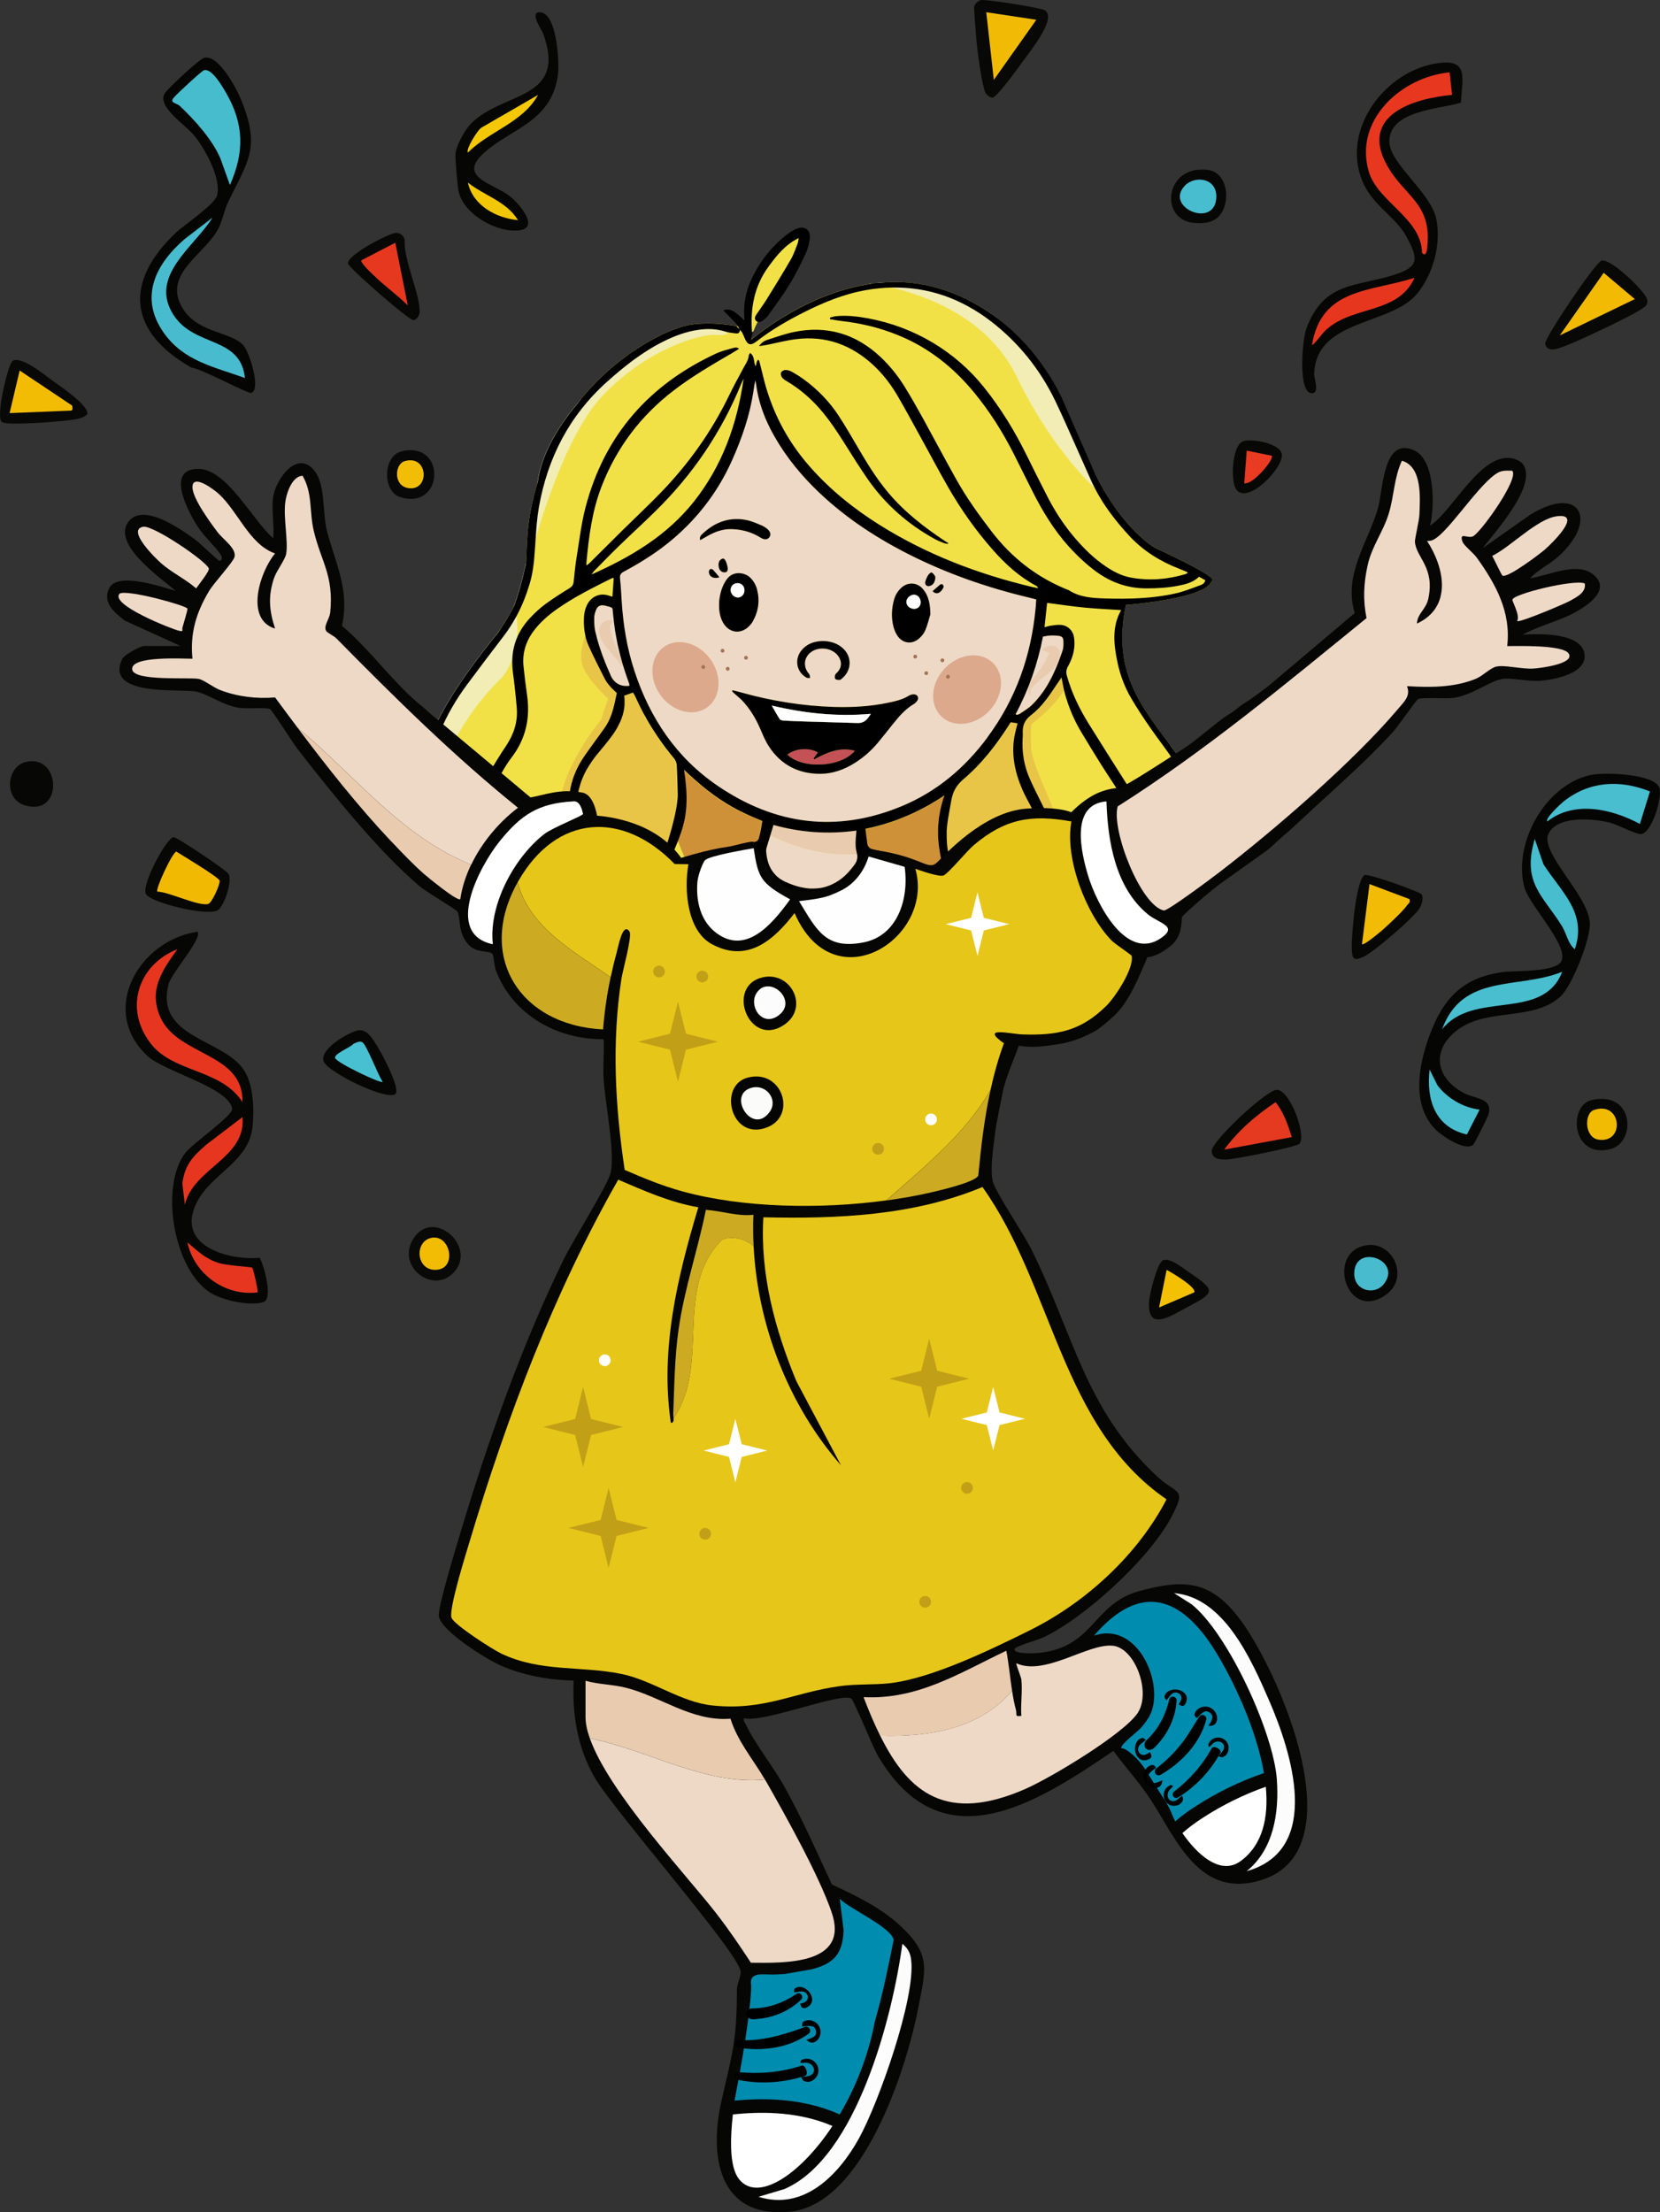 <?xml version="1.0" encoding="UTF-8"?>
<svg id="Calque_1" data-name="Calque 1" xmlns="http://www.w3.org/2000/svg" viewBox="0 0 305.67 407.21">
  <rect x="0" y="0" width="305.67" height="407.21" fill="#333333" stroke="none"/>
  <defs>
    <style>
      .cls-1 {
        fill: #48becf;
      }

      .cls-2 {
        fill: #e7361f;
      }

      .cls-3 {
        fill: #060604;
      }

      .cls-4 {
        fill: #e7361e;
      }

      .cls-5 {
        fill: #070805;
      }

      .cls-6 {
        fill: #49bbce;
      }

      .cls-7 {
        fill: #f2bb05;
      }

      .cls-8 {
        fill: #080806;
      }

      .cls-9 {
        fill: #f1bb03;
      }

      .cls-10 {
        fill: #e8371f;
      }

      .cls-11 {
        fill: #fbfbfa;
      }

      .cls-12 {
        fill: #48bcce;
      }

      .cls-13 {
        fill: #48bdcf;
      }

      .cls-14 {
        fill: #070807;
      }

      .cls-15 {
        fill: #e5381f;
      }

      .cls-16 {
        fill: #070706;
      }

      .cls-17 {
        fill: #060705;
      }

      .cls-18 {
        fill: #e53920;
      }

      .cls-19 {
        fill: #070704;
      }

      .cls-20 {
        fill: #f2ba03;
      }

      .cls-21 {
        fill: #f3bc04;
      }

      .cls-22 {
        fill: #060704;
      }

      .cls-23 {
        fill: #a17456;
      }

      .cls-24 {
        fill: #050604;
      }

      .cls-25 {
        fill: #48c0d1;
      }

      .cls-26 {
        fill: #fff;
      }

      .cls-27 {
        fill: #f2bd07;
      }

      .cls-28 {
        fill: #f1e147;
      }

      .cls-29 {
        fill: #c1a017;
      }

      .cls-30 {
        fill: #e6c619;
      }

      .cls-31 {
        fill: #f4c806;
      }

      .cls-32 {
        fill: #f2c708;
      }

      .cls-33 {
        fill: #48bece;
      }

      .cls-34 {
        fill: #008cae;
      }

      .cls-35 {
        fill: #cf9138;
      }

      .cls-36 {
        fill: #dca98c;
      }

      .cls-37 {
        fill: #eed9c6;
      }

      .cls-38 {
        fill: #f1edb5;
      }

      .cls-39 {
        fill: #47bccd;
      }

      .cls-40 {
        fill: #ccab23;
      }

      .cls-41 {
        fill: #070806;
      }

      .cls-42 {
        fill: #e8c546;
      }

      .cls-43 {
        fill: #e83b21;
      }

      .cls-44 {
        fill: #fefefe;
      }

      .cls-45 {
        fill: #f1bb05;
      }

      .cls-46 {
        fill: #c35156;
      }

      .cls-47 {
        fill: #e63620;
      }

      .cls-48 {
        fill: #fcfcfc;
      }

      .cls-49 {
        fill: #090907;
      }

      .cls-50 {
        fill: #070705;
      }

      .cls-51 {
        fill: #f2b903;
      }

      .cls-52 {
        fill: #050503;
      }

      .cls-53 {
        fill: #f3c004;
      }

      .cls-54 {
        fill: #e9cbaf;
      }

      .cls-55 {
        fill: #f2bc05;
      }

      .cls-56 {
        fill: #47bdce;
      }
    </style>
  </defs>
  <g>
    <g>
      <g>
        <path class="cls-28" d="M193.06,163.55c.03-.21.06-.4.1-.58-.02.17-.05.36-.09.58h0Z"/>
        <path class="cls-28" d="M222.03,154.35v-.03c.23-6.29-2.38-11.52-6.23-16.7l-.13-.18s-.06-.09-.09-.14c-.08-.1-.13-.17-.14-.2h0c-5.65-7.49-10.63-13.79-8.13-25.74,0,0,14.82-1.15,15.74-4.39,0,0,2.98.07-10.45-6.16,0,0-5.81-3.29-10.84-13.36-.5-.98-.99-2.03-1.46-3.14-3.97-9.4-8.72-20.2-18.05-26.73-.16-.11-.32-.22-.48-.32-.26-.18-.52-.34-.78-.5-.35-.21-.69-.42-1.04-.61,0,0-.03-.01-.04-.02-2.55-1.49-5.41-2.69-8.65-3.47-3.15-.75-6.27-.89-9.25-.61-.52.04-1.05.1-1.56.18-12.43,1.76-22.18,10.35-22.18,10.35,0,0,.08-.6.48-1.64.18-.48.43-1.05.78-1.7.35-.66.79-1.4,1.36-2.21,2.33-3.34,8.85-12.83,6.87-14.51s-7.78,7.31-7.78,7.31c0,0-2.55,5.2-2.39,10.61,0,0-.63-.17-1.66-.36-.11-.03-.23-.04-.36-.07-2.12-.38-5.6-.77-8.86-.17-3.79.72-13.4,5.28-20.57,14.68-2.59,3.37-4.86,7.37-6.43,12.02-.24.73-.47,1.42-.67,2.08v.03c-2.28,7.53-1.91,11.43-2.2,15.14-.09,1.24-.27,2.46-.63,3.79-.12.46-.28.92-.45,1.4l-.05.13c-.26.72-.58,1.46-.98,2.26h0c-.7,1.46-1.66,3.07-2.94,4.96,0,.02-.02.04-.03.05-.59.86-1.24,1.78-1.97,2.77-7.35,9.9-11.65,16.68-12.2,24.11-.32,4.27.6,8.74,2.88,14.15,4.57,10.82,12.97,14.52,17.93,15.9l3.46,1.29,12.56,3.5,8.05-5.85-.9-3.63.58-2.23,3.01.51-3.53-3.35-12.23-7.4.49-.91,7.87-2.25,3.74,1.04,1.7.91.18,1.58,1.66,3.27,1.97-.34,5.27-5.47,6.62.34,1.27,4.68,3.18,4.3,5.39,1.03,4.95-1.31,5.73-4.04.56-2.36.2-.86,6.97,1.07,3.53,2.09,2.63-.66,1.57-.39,3.53-.87,10.72,2.15,4.14,3.06.93.69.54.4-10.93,4.6.43,5.69,4.2,10.32,12.42-5.87.07.77c2.45-.99,14.73-6.31,18.9-15.2,0,0,.02-.03.02-.04.15-.32.29-.65.42-.97,1.15-2.98,1.72-5.7,1.82-8.26ZM148.03,132.8c-1.24-.04-2.49-.09-3.73-.16-.24-.02-.59-.09-.7-.25-.5-.75-.93-1.54-1.48-2.51,6.08,1.44,12.04,2.06,18.23,1.52-.63,1.02-1.22,1.73-2.43,1.68-3.3-.11-6.6-.18-9.9-.29ZM135.9,107.33c.76.05,1.23.64,1.17,1.44-.06.69-.59,1.22-1.23,1.2-.75-.03-1.38-.74-1.31-1.48.07-.73.64-1.21,1.37-1.16ZM168.29,112.07c-.78-.03-1.4-.61-1.39-1.3,0-.66.72-1.32,1.41-1.31.7.01,1.24.67,1.22,1.45-.02.69-.54,1.18-1.24,1.16Z"/>
        <g>
          <path class="cls-38" d="M219.79,163.58s-.01.03-.02.04c-2.53,4.34-6.29,7.02-6.63,7.25.5-.62.95-1.26,1.35-1.93,5.48-8.96,3.23-22.52,1.79-28.64-.47-1.99-.85-3.2-.85-3.2l.15.21c.92,1.28,5.78,8.43,6.45,17.01v.03c0,.12.02.24.03.36.21,3.39-.83,6.4-2.27,8.87Z"/>
          <path class="cls-38" d="M81.54,159.11c.94,1.74,1.69,2.78,1.79,2.92-.11-.13-.95-1.11-1.79-2.92Z"/>
          <path class="cls-38" d="M131.79,61.63c-2.6-.18-12.29,2.34-20.72,11.08-5.88,6.11-10.33,19.19-12.49,26.56-.93,3.2-1.44,5.32-1.44,5.32l-.96,2.98-.45,1.4-.05.13-.91,2.8s.17.56.31,1.48c.14.93.27,2.23.16,3.71-.09,1.39-.38,2.95-1,4.5-.43,1.06-1.03,2.12-1.83,3.14,0,0-8.74,7.86-11.77,19.41-.93,3.53-1.03,6.58-.73,9.1.29,2.44.95,4.41,1.63,5.85-1.75-3.27-4.13-9-3.98-15.83,0-.27,0-.55.03-.82.47-9.13,10.02-20.91,14.14-26.05.01-.02.03-.04.03-.05.89-1.1,1.53-1.89,1.75-2.28.32-.54.73-1.43,1.19-2.68h0c.65-1.77,1.39-4.27,2.1-7.59.8-3.76,1.58-8.57,2.13-14.54.02-.2.05-.4.07-.6v-.03c.62-4.63,3.36-9.61,7.1-14.1,8.31-9.98,21.62-17.54,27.79-13.46,0,0,.02.03.03.09.04.19-.07.64-2.14.49Z"/>
          <path class="cls-38" d="M203.6,91.71s-.79-.63-2.1-1.91c-3.11-3.03-9.11-9.75-14.29-20.47-5.26-10.89-16.88-14.97-23.09-16.41-1.76-.41-3.09-.61-3.7-.69-.26-.04-.4-.05-.4-.05.66-.07,1.32-.11,1.96-.14,8.23-.39,14.74,1.93,19.76,5.21.16.1.32.21.48.32,9.66,6.52,13.61,16.44,13.61,16.44l5.89,13.43,1.86,4.26Z"/>
        </g>
        <g>
          <path class="cls-37" d="M190.81,110.34c-.45-.12-.83-.22-1.21-.31-7.75-1.84-15.23-4.43-22.35-8.04-6.45-3.28-12.41-7.27-17.54-12.42-3.14-3.16-5.82-6.66-7.86-10.63-1.3-2.55-2.22-5.22-2.6-8.06-.04-.29-.1-.57-.15-.86-.21.77-.29,1.5-.4,2.24-.68,4.34-2.11,8.45-3.89,12.45-2.74,6.16-6.82,11.32-12.11,15.5-2.45,1.92-5.1,3.55-7.84,5.02-.56.3-.76.64-.69,1.27.14,1.31.21,2.62.29,3.94.27,4.48.97,8.86,2.38,13.12,2.85,8.67,7.72,15.93,15.32,21.1,10.56,7.18,21.87,8.69,33.79,3.78,6.5-2.67,11.71-7.07,15.88-12.69,5.26-7.08,8.07-15.08,8.88-23.81.04-.5.07-1,.11-1.58ZM170.91,105.86c.14-.22.48-.54.63-.49.26.09.46.4.64.66.08.12.03.33.04.45-.05.29-.12.57-.25.79-.04.08-.09.15-.15.21-.13.16-.32.28-.54.35-.22.08-.43.06-.58-.01-.07-.03-.13-.08-.19-.14-.14-.15-.19-.37-.11-.63.11-.42.29-.83.52-1.19ZM147.03,120.63c.07-.16.14-.33.24-.49.09-.16.21-.31.33-.46.12-.14.24-.27.37-.4.13-.12.26-.23.39-.34.09-.07.18-.13.27-.19,0,0,.03-.03.05-.02.06-.04.12-.08.18-.11.36-.2.73-.35,1.13-.44.1-.03.23-.06.34-.08.29-.06.6-.1.92-.11.23-.02.46,0,.62,0,1.29.1,2.4.48,3.31,1.3.24.22.46.46.62.71.08.1.14.19.19.3.08.13.13.25.19.37.35.85.35,1.8.01,2.65-.09.24-.21.45-.35.66-.07.11-.14.21-.23.32-.16.2-.35.38-.57.56h0c-.13.11-.28.27-.42.27-.28,0-.62-.01-.81-.18-.1-.1-.11-.38-.07-.6l.04-.14s.01-.05.03-.07c.02-.04.05-.09.09-.13.09-.11.22-.22.32-.33.75-.86.83-1.82.23-2.79-.21-.33-.47-.61-.78-.83-.03-.04-.08-.07-.13-.09,0,0,0,0,0,0-.09-.06-.17-.11-.27-.16-.21-.12-.43-.22-.66-.28-.09-.02-.19-.05-.28-.07-.1-.03-.2-.04-.3-.06-.2-.03-.41-.05-.62-.04-.09,0-.2,0-.3.02-.1.01-.2.02-.3.04-.29.05-.58.13-.86.25-.09.04-.16.08-.25.12-.21.11-.41.24-.59.42-.1.09-.19.18-.28.29-.02.02-.03.04-.06.06-.1.12-.18.26-.25.39-.03.05-.06.11-.08.16-.03.05-.05.11-.08.16-.04.1-.08.21-.1.32-.05.26-.07.53-.05.79.01.1.02.22.05.32.02.1.05.21.08.3.03.1.07.2.12.3,0,0,0,.03.02.04.05.1.09.18.15.27.06.11.14.19.21.28.03.04.08.09.11.14.03.04.07.1.09.15.08.18.06.41.09.62-.21-.01-.47.02-.65-.07-.14-.07-.27-.16-.39-.25-.03-.02-.04-.03-.06-.05-.1-.07-.18-.15-.27-.23-.1-.1-.2-.21-.28-.32-.06-.08-.11-.15-.16-.22-.03-.04-.06-.08-.08-.13-.04-.08-.08-.14-.11-.22-.06-.11-.11-.21-.15-.32-.1-.29-.16-.59-.19-.89-.03-.49.04-.99.24-1.47ZM129.04,98.6c.09-.11.19-.22.3-.32l.09-.08c.12-.11.25-.22.38-.34.16-.14.32-.27.48-.4.2-.14.4-.3.61-.43.13-.08.25-.16.38-.23.06-.04.13-.08.19-.12.07-.04.13-.08.19-.11.12-.07.23-.12.36-.18.14-.07.28-.13.42-.19.13-.06.27-.11.4-.16.17-.06.34-.13.52-.17.29-.09.59-.16.89-.21.09-.02.16-.04.24-.04.26-.04.53-.07.8-.08.55-.02,1.1.01,1.68.1.24.03.49.08.73.13.85.19,1.65.58,2.46.9.32.12.6.31.88.51.21.14.38.3.51.45.05.06.1.13.14.19.07.11.12.21.14.32.02.04.02.08.02.11,0,.06.01.1,0,.16-.01.16-.07.31-.16.45-.34.5-.94.55-1.71.06-1.58-1-3.33-1.46-5.19-1.53-1.64-.07-3.12.46-4.52,1.27-.43.25-.86.49-1.34.76-.11-.36-.03-.61.11-.82ZM130.53,105.27c0-.18.11-.43.25-.5.12-.07.41,0,.51.12.41.43.77.89,1.17,1.37-1.02.39-1.92-.13-1.93-.99ZM132.47,104.76c-.05-.1-.08-.2-.1-.3-.02-.1-.03-.22-.04-.33,0-.06,0-.12,0-.19,0-.07,0-.12,0-.19.02-.07.04-.22.08-.35.01-.03.02-.04.03-.07.02-.04.05-.09.08-.13.04-.04.08-.1.13-.14.15-.13.33-.24.5-.24.13-.02.34.18.44.36.02.02.03.05.04.07.17.43.32.89.38,1.34.03.22-.08.61-.24.68-.23.11-.61.1-.83-.02-.13-.07-.24-.16-.32-.26-.06-.07-.11-.15-.15-.23ZM132.96,114.25c-.53-1.17-.59-2.41-.54-3.47.16-1.6.55-2.9,1.35-4.07,1.18-1.73,3.33-1.37,4.35-.41.63.6,1.05,1.32,1.27,2.15.55,2.09.28,4.08-.79,5.96-.08.14-.18.29-.29.42-1.62,2.13-4.24,1.85-5.35-.58ZM168.89,128.97c-.16.24-.39.47-.65.62-1.61.95-2.77,2.36-3.92,3.78-.9,1.13-1.8,2.28-2.73,3.39-1.18,1.41-2.56,2.61-4.1,3.6-1.95,1.24-4.07,2.04-6.38,2.06-4.08.03-7.33-1.63-9.56-5.08-.62-.96-1.07-2.04-1.52-3.09-.85-1.98-1.92-3.8-3.41-5.35-.44-.46-.95-.84-1.43-1.28-.14-.12-.27-.27-.4-.41.03-.05.05-.11.09-.17.5.13,1,.24,1.51.39,5.65,1.58,11.41,2.52,17.27,2.69,3.28.08,6.55-.09,9.78-.76,1.35-.28,2.7-.57,3.92-1.32.26-.17.64-.25.95-.24.64.02.93.63.57,1.16ZM169.22,117.53c-1.32,1.15-3.06.9-4.01-.58-.31-.48-.54-1.02-.68-1.57-.44-1.67-.36-3.36.1-5.01.24-.87.7-1.61,1.37-2.22,1.21-1.09,2.92-.97,3.96.27,1.12,1.34,1.31,2.92,1.36,4.62-.3.99-.54,2.02-.95,2.97-.24.57-.68,1.1-1.15,1.51ZM171.74,108.81c.25-.22.48-.43.7-.63.12-.1.24-.21.35-.3.11-.09.23-.19.33-.27.11-.09.38-.1.45-.03h0c.05.05.1.13.13.21.05.11.08.23.05.29-.18.34-.39.71-.69.92-.35.23-.79.35-1.32-.18Z"/>
          <path class="cls-54" d="M157.84,157.22s0-.08-.02-.12c-.16-.55-.25-1.13-.25-1.7,0-.8.09-1.6.16-2.52-5.25.72-10.36.34-15.27-1.05-.21.68-.4,1.32-.6,1.96,5.23,2.51,10.55,3.81,15.98,3.43Z"/>
          <path class="cls-37" d="M141.85,153.79c-.24.79-.48,1.57-.71,2.33-.05.16-.06.33-.06.5.13,2.48,1.16,4.57,3.38,5.63,5.35,2.55,9.81,1.33,12.97-3.25.38-.55.55-1.11.4-1.78-5.43.38-10.75-.92-15.98-3.43Z"/>
          <path class="cls-37" d="M187,131.41c2.42-4.49,4.06-9.26,5.03-14.26,1-.23,1.93-.27,2.87-.14.66.09.9.34.93,1,.02.57.02,1.18-.16,1.7-1.25,3.7-2.82,7.25-5.68,10.03-.67.65-1.51,1.12-2.28,1.65-.15.1-.37.11-.56.17-.05-.05-.1-.1-.15-.15Z"/>
          <path class="cls-37" d="M115.93,126.25c-1.7.19-2.82-.51-3.51-2.01-1.19-2.59-2.17-5.25-2.8-8.02-.19-.81-.19-1.68-.18-2.52,0-.49.15-1.01.34-1.46.28-.67.75-.88,1.48-.78.1.01.2.04.3.06,1.44.38,1.24.23,1.36,1.56.38,4.13,1.29,8.14,2.71,12.03.1.29.21.57.3.86.02.06,0,.13.01.28Z"/>
        </g>
        <g>
          <path class="cls-54" d="M191.97,119.54c1.25-1.29,3.51-.77,3.22,1.29-.51,2.25-2.66,3.38-4.18,4.77-.72.6-1.37,1.26-1.34,2.25l-.21.04c-.68-2.08,1.58-3.79,2.54-5.33.44-.6.8-1.61,1.11-2.16.06-.1.06-.07.18.01.13.07.14-.03.01-.14-.27-.2-.77-.35-1.29-.54l-.05-.2h0Z"/>
          <path class="cls-54" d="M112.79,114.39c-.38.62-.62,1.13-.37,1.68.22.61.28,1.27.54,1.9.54,1.4,1.53,3.17,1.7,4.68,0,0-.21.04-.21.04-1.07-2.26-6.15-5.67-3.28-8.2.49-.34,1.03-.44,1.54-.3l.06.2h0Z"/>
        </g>
        <g>
          <ellipse class="cls-36" cx="126.22" cy="124.66" rx="5.66" ry="6.84" transform="translate(-49.03 97.1) rotate(-35.71)"/>
          <ellipse class="cls-36" cx="178.07" cy="126.94" rx="6.84" ry="5.66" transform="translate(-36.59 168.68) rotate(-46.49)"/>
        </g>
        <g>
          <path class="cls-35" d="M140.32,151.17c-.15.83-.25,1.59-.42,2.34-.18.77,1.71,5.35.9,5.37l-4.99-.59-2.71-.19-3.07.11-3.22,1.71c.13-.33-2.08-4.93-1.96-5.25.67-1.74,1.21-3.52,1.4-5.4.11-1.09.14-2.17.09-3.25-.02-.57-.06-1.13-.12-1.7h0c-.09-.87-.2-1.72-.33-2.59h0s0,0,0,0c.35.32.69.64,1.03.96.35.32.7.64,1.06.95.7.62,1.43,1.24,2.17,1.82.78.6,1.57,1.18,2.38,1.72.79.52,1.59,1.02,2.42,1.48.85.48,1.73.91,2.61,1.32.85.4,1.72.75,2.75,1.18Z"/>
          <path class="cls-35" d="M174.14,160.87l-2.63.66-4.89-3.07-5.11-1.28-1.57-.55c-.06,0-.13,0-.2,0h0c-.12-1.31-.25-2.6-.38-4.03,5.23-1.05,10.07-3.14,14.55-6.15-.08.23-.16.44-.23.67-.14.45-.27.9-.38,1.35-.07.28-.13.56-.19.84-.04.21-.08.42-.11.63-.03.19-.06.39-.1.58v.06c-.03.21-.05.42-.07.63-.06.65-.1,1.31-.11,1.96,0,.42,0,.84.04,1.26.07,1.29,1.12,5.17,1.39,6.45Z"/>
        </g>
        <g>
          <circle class="cls-23" cx="129.5" cy="122.77" r=".35"/>
          <circle class="cls-23" cx="134" cy="123.1" r=".35"/>
          <circle class="cls-23" cx="133.05" cy="119.78" r=".35"/>
          <circle class="cls-23" cx="137.37" cy="121.07" r=".35"/>
          <circle class="cls-23" cx="168.53" cy="120.86" r=".35"/>
          <circle class="cls-23" cx="173.53" cy="121.54" r=".35"/>
          <circle class="cls-23" cx="170.56" cy="123.91" r=".35"/>
          <circle class="cls-23" cx="174.56" cy="124.56" r=".35"/>
        </g>
        <path class="cls-46" d="M157.42,138.21c-2.57,3.07-9.69,3.42-12.44.68,1.54-1.15,3.99-1.33,5.64-.39-.26.36-.52.72-.78,1.07.04.07.07.13.11.2,2.34-1.24,4.71-2.33,7.48-1.57Z"/>
        <g>
          <g>
            <path class="cls-42" d="M107.51,154.73c-1.62-3.74-1.75-7.41-.47-11.28,1.87,2.79,3.65,5.45,5.48,8.18-.51.24-1.11.5-1.68.81-.56.31-1.1.66-1.63,1.02-.55.38-1.07.8-1.7,1.27Z"/>
            <path class="cls-42" d="M191.38,151.17c1.02,2.26,1.97,4.38,1.91,6.97-1.92-1.37-3.68-2.74-6.08-3.18.81-.67,1.51-1.22,2.17-1.82.65-.59,1.24-1.22,2-1.97Z"/>
            <path class="cls-42" d="M116.52,127.42c.85,1.7,1.7,3.41,2.59,5.19-.51.08-.96.26-1.26-.2-.55-.84-1.38-1.25-2.26-1.63-.19-.08-.37-.17-.63-.28-.02-.8-.05-1.63-.08-2.5.54-.19,1.06-.38,1.63-.58Z"/>
            <path class="cls-42" d="M187.52,133.14c-.18.57-.32,1.04-.49,1.58-.65.12-1.29.23-1.92.34-.04-.06-.07-.13-.11-.19.38-.62.76-1.24,1.17-1.91.45.06.88.12,1.36.19Z"/>
            <path class="cls-42" d="M113.13,155.25l15.11,4.86-4.33,4.69c-1.1-1.64-21.52-12.27-20.72-17.63,1.04-7.01,7.49-14.68,7.49-14.68l1.3-3.89s-4.27-3.87-4.84-6.52c-.37-1.74.17-3.76.58-4.92v-.02c.22-.6.39-.97.39-.97l5.44,11.29.34,2.12-6.81,12.64c-2.47,5.65,5.1,10.65,6.06,13.04Z"/>
            <path class="cls-42" d="M123.62,154.71s-.45.2-.47.24l3.6,5.74-3.74-1.04-.9,2.56-.43,2.44c-.07-.14-13.55-8.53-13.63-8.66-.05-.11-.11-.2-.16-.31-.16-.35-.31-.69-.46-1.03-.36-.85-.64-1.71-.86-2.56-.45-1.79-.57-3.55-.36-5.28.02-.17.05-.35.08-.52.02-.13.04-.26.06-.39.03-.13.05-.26.08-.38.07-.32.16-.65.26-.97,0-.02.01-.03.01-.05v-.02c.05-.16.11-.34.17-.5.05-.16.12-.33.17-.49.11-.25.22-.51.34-.77.02-.04.04-.09.06-.13.13-.27.27-.54.42-.82.02-.03.04-.05.05-.09.33-.6.71-1.2,1.14-1.79.17-.24.36-.47.54-.71.55-.69,1.14-1.35,1.69-2.05.47-.59.94-1.18,1.39-1.8h0c.14-.21.29-.42.42-.63.12-.19.24-.38.35-.57.12-.2.22-.39.32-.59.2-.39.38-.78.54-1.19.08-.21.15-.41.21-.62.09-.3.17-.59.23-.9,0,0,.01-.02,0-.03.09-.46.14-.93.14-1.4v-.06c0-.1,0-.2,0-.3,0,0,0-.03,0-.04v-.02s0,0,0-.02v-.04s0-.05,0-.07v-.02s0-.03,0-.05c0-.1-.01-.21-.02-.32,0-.13-.03-.26-.05-.39.02,0,.04-.02.06-.02.54-.2,1.01-.37,1.56-.57.07.11.15.22.23.35.04.06.07.13.11.19.16.36.33.72.5,1.07.16.35.33.71.52,1.07.19.37.39.75.57,1.12.2.37.4.72.6,1.09,0,.02.02.03.03.05.14.25.28.5.44.74.4.67.81,1.32,1.24,1.96.2.32.42.63.63.93.43.62.87,1.23,1.33,1.83.22.3.45.6.7.89.22.29.46.59.71.88.24.29.43.7.45,1.07.05.91.09,1.82.12,2.73s.05,1.82.07,2.73c.07,2.98,0,5.73-1.1,8.5Z"/>
            <path class="cls-42" d="M193.23,162.22l-9.47,5.68-7.64-5.09-1.28-4.93s0-.02,0-.03c-.13-.41-.22-.82-.3-1.24-.03-.21-.06-.41-.1-.62-.11-.83-.14-1.66-.13-2.49,0-.14,0-.27.02-.41,0-.14,0-.27.02-.41.08-1.17.29-2.32.5-3.47.12-.6.23-1.22.33-1.83.07-.42.17-.81.3-1.19.05-.14.1-.27.16-.41.09-.2.18-.39.29-.57.11-.19.22-.37.35-.54.35-.47.76-.9,1.26-1.32,3.18-2.66,5.75-5.88,7.96-9.4.15-.23.3-.46.46-.71.05-.08.1-.17.16-.26h.02s0,0,0,0c.41.07.8.13,1.26.2-.09.33-.16.64-.24.93-.05.2-.09.39-.14.58h0c-.03.11-.04.19-.07.29-.81,3.58-.12,6.98,1.28,10.28.26.6.55,1.2.86,1.78.3.58.63,1.16.91,1.75.19.37.38.74.56,1.11.19.37.38.74.56,1.11.05.09.09.18.14.27h0s.04.09.05.12c.3.61.59,1.22.88,1.84h0c.18.39.33.78.46,1.18.05.15.1.3.14.46.09.33.18.66.24,1,.05.22.08.43.11.65.05.34.08.67.11,1.02.02.17.02.35.03.52h0c0,.2.01.39,0,.59,0,1.17-.02,2.35-.05,3.53Z"/>
          </g>
          <path class="cls-42" d="M180.83,170.1l13.86-6.79-.54-.4c.96-5.28-1.18-10-2.81-13.52-1.83-3.97-4.17-9.65-4-13.08.14-3.2,2.26-4.45,2.52-4.59,0,0,.02,0,.03-.02h0c.16-.11.3-.23.44-.37.04-.03.07-.05.1-.08.05-.04.1-.09.15-.13.17-.16.34-.31.5-.48.47-.47.91-.97,1.33-1.49.13-.17.26-.33.39-.5.29-.37.55-.75.82-1.13.3-.43.6-.85.89-1.29.31-.46.62-.92.97-1.44,0,0,.01-.03.02-.04.1.19.18.26.18.35.08.64.19,1.25.32,1.86-.02.04-.05.08-.07.12-1.17,1.84-3.04,3.93-5.99,6.22,0,0-.03.13-.06.38-.09.84-.06,2-.03,3.78.06,3.22,4.41,11.21,6.73,18.29,1.15,3.52-14.88,12.42-15.75,14.34Z"/>
        </g>
      </g>
      <g>
        <path d="M174.56,100.1c-.21-.03-.44-.01-.63-.09-.62-.25-1.26-.49-1.85-.82-4.93-2.72-9.06-6.35-12.28-10.97-1.52-2.19-2.93-4.46-4.35-6.71-1.37-2.17-2.79-4.31-4.49-6.25-1.75-2-3.74-3.7-6.03-5.06-.34-.2-.71-.43-.94-.74-.17-.23-.27-.68-.16-.91.11-.23.52-.45.8-.45.38,0,.81.12,1.15.31.76.43,1.51.89,2.22,1.41,2.59,1.89,4.79,4.16,6.53,6.86,1.1,1.7,2.13,3.45,3.15,5.2,1.8,3.09,3.64,6.16,5.97,8.91,2.98,3.51,6.57,6.3,10.39,8.82.18.12.37.24.56.35-.02.05-.04.1-.05.15Z"/>
        <path d="M168.32,127.81c-.31-.01-.69.07-.95.24-1.21.75-2.57,1.04-3.92,1.32-3.23.67-6.5.85-9.78.76-5.87-.17-11.62-1.11-17.27-2.69-.5-.15-1-.26-1.51-.39-.03.06-.05.12-.09.17.13.14.26.29.4.41.47.43.98.82,1.43,1.28,1.49,1.55,2.56,3.37,3.41,5.35.45,1.05.89,2.13,1.52,3.09,2.23,3.45,5.48,5.11,9.56,5.08,2.31-.02,4.43-.82,6.38-2.06,1.54-.99,2.92-2.19,4.1-3.6.93-1.11,1.83-2.26,2.73-3.39,1.15-1.43,2.31-2.83,3.92-3.78.25-.15.48-.38.65-.62.36-.53.07-1.15-.57-1.16ZM144.98,138.89c1.54-1.15,3.98-1.33,5.63-.39h0c-.27.36-.52.72-.78,1.07.03.07.07.13.11.2,2.33-1.24,4.7-2.33,7.47-1.57-2.57,3.07-9.69,3.42-12.44.68ZM157.93,133.09c-3.3-.11-6.6-.18-9.9-.29-1.24-.04-2.49-.09-3.73-.16-.24-.02-.59-.09-.7-.25-.5-.75-.93-1.54-1.48-2.51,6.08,1.44,12.04,2.06,18.23,1.52-.63,1.02-1.22,1.73-2.43,1.68Z"/>
        <path d="M139.39,108.45c-.22-.83-.65-1.55-1.27-2.15-1.01-.96-3.17-1.32-4.35.41-.8,1.17-1.2,2.47-1.35,4.07-.04,1.06,0,2.3.54,3.47,1.12,2.43,3.73,2.71,5.35.58.11-.13.2-.27.29-.42,1.07-1.89,1.34-3.87.79-5.96ZM135.85,109.97c-.75-.03-1.38-.74-1.31-1.48.07-.73.64-1.21,1.37-1.16s1.23.64,1.17,1.44c-.06.69-.59,1.22-1.23,1.2Z"/>
        <path d="M169.96,108.43c-1.05-1.24-2.76-1.36-3.96-.27-.67.6-1.13,1.35-1.37,2.22-.46,1.65-.54,3.33-.1,5.01.14.55.37,1.09.68,1.57.95,1.48,2.69,1.73,4.01.58.47-.41.91-.94,1.15-1.51.41-.96.65-1.98.95-2.97-.04-1.7-.24-3.28-1.36-4.62ZM168.29,112.07c-.78-.03-1.4-.61-1.39-1.3,0-.66.72-1.32,1.41-1.31.7.01,1.24.67,1.22,1.45-.02.69-.54,1.18-1.24,1.16Z"/>
        <path d="M151.87,118c1.29.09,2.39.48,3.31,1.3,1.74,1.55,1.67,4.11-.14,5.59-.13.11-.28.26-.42.26-.28,0-.62-.01-.8-.18-.13-.12-.11-.5-.04-.73.06-.2.29-.36.45-.53.75-.86.83-1.82.23-2.79-1.16-1.87-4.21-2.09-5.63-.42-.74.87-.82,2.07-.19,3.11.12.2.32.36.42.57.08.18.07.41.09.62-.22-.02-.47.02-.64-.07-1.85-1.02-2.28-3.39-.91-5.04.94-1.14,2.21-1.61,3.65-1.69.23-.01.47,0,.63,0Z"/>
        <path d="M128.93,99.42c-.19-.64.2-.94.49-1.22,2.35-2.19,5.09-3.14,8.28-2.42.85.19,1.65.57,2.47.9.31.12.6.31.88.5.77.53,1,1.15.64,1.68-.34.5-.94.55-1.71.06-1.59-1-3.33-1.46-5.18-1.53-1.64-.06-3.12.46-4.52,1.27-.43.25-.87.49-1.35.76Z"/>
        <path d="M132.32,103.75c.04-.12.05-.38.19-.55.16-.19.41-.37.64-.39.15-.01.39.24.47.43.18.43.32.89.39,1.35.03.22-.08.6-.24.68-.23.11-.61.1-.83-.03-.52-.29-.65-.82-.62-1.5Z"/>
        <path d="M172.22,106.48c-.1.64-.33,1.14-.94,1.36-.58.2-1.04-.19-.89-.78.11-.42.29-.83.51-1.19.14-.22.49-.54.63-.49.26.09.47.4.64.66.08.12.04.32.05.45Z"/>
        <path d="M171.73,108.81c.5-.44.93-.84,1.39-1.21.1-.08.38-.1.45-.03.12.12.24.39.18.51-.18.34-.39.71-.7.92-.34.23-.8.35-1.33-.18Z"/>
        <path d="M132.46,106.25c-1.02.39-1.92-.13-1.93-.99,0-.17.11-.42.25-.5.12-.07.41,0,.52.12.4.42.76.88,1.17,1.37Z"/>
        <path d="M222.07,154.71c-.01-.12-.02-.24-.03-.36v-.03c.23-6.29-2.38-11.52-6.23-16.7l-.13-.18s-.06-.09-.09-.14c-.08-.1-.13-.17-.14-.2h0c-5.65-7.49-10.63-13.79-8.13-25.74,0,0,14.82-1.15,15.74-4.39,0,0,2.98.07-10.45-6.16,0,0-5.81-3.29-10.84-13.36l-5.89-13.43s-3.96-9.93-13.61-16.44c-.16-.11-.32-.22-.48-.32-.26-.18-.52-.34-.78-.5-.35-.21-.69-.42-1.04-.61,0,0-.03-.01-.04-.02-2.55-1.49-5.41-2.69-8.65-3.47-3.15-.75-6.27-.89-9.25-.61-.64.02-1.3.07-1.96.14,0,0,.14,0,.4.05-12.43,1.76-22.18,10.35-22.18,10.35,0,0,.08-.6.48-1.64-.09.07-.18.15-.29.23-.35-4.45.41-8.52,3.03-12.1,1.49-2.03,3.04-4.02,5.57-5.27-.09.49-.11.75-.2,1-.39.97-.71,1.98-1.23,2.89-1.43,2.48-2.94,4.92-4.46,7.37-.6.97-1.29,1.9-1.93,2.85-.25.35-.38.74-.06,1.12.09.11.21.18.34.22.25.08.56.02.85-.2.43-.32.86-.69,1.16-1.13,1.33-1.87,2.7-3.72,3.89-5.68,1.09-1.78,2.02-3.67,2.91-5.56.4-.87.66-1.86.76-2.81.17-1.54-.9-2.37-2.34-1.8-.7.28-1.37.69-1.97,1.17-2.8,2.21-4.96,4.96-6.45,8.21-1.04,2.25-1.5,4.61-1.28,7.1,0,.11-.01.21-.03.41-1.86-1.84-2.69-2.26-3.85-1.84.52.55,1.02,1.03,1.49,1.54.42.47.93.87,1.24,1.42.09.15.15.33.21.51-.18-.22-.36-.41-.56-.58-2.12-.38-5.6-.77-8.86-.17-3.79.72-13.4,5.28-20.57,14.68-3.74,4.49-6.48,9.47-7.1,14.1v.03c-2.28,7.53-1.91,11.43-2.2,15.14-.72,3.32-1.46,5.82-2.1,7.58h0c-.7,1.46-1.66,3.07-2.94,4.96,0,.02-.02.04-.03.05-4.13,5.14-13.67,16.92-14.14,26.05-.02.28-.03.56-.03.82-.32,4.27.6,8.74,2.88,14.15,4.57,10.82,12.97,14.52,17.93,15.9l.16-.95c-.98-.01-1.85-.27-2.63-.71-1.43-.81-2.89-1.63-4.19-2.63-3.55-2.71-6.47-6.02-8.95-9.74-1.28-1.92-2.21-3.94-2.85-6.05-.68-2.23-1.06-4.55-1.23-6.94-.29-4.09.75-7.91,2.31-11.62,1.31-3.13,3.02-6.04,5.04-8.75,2.2-2.96,4.42-5.9,6.66-8.82.91-1.18,1.7-2.43,2.39-3.72,1-1.84,1.78-3.81,2.39-5.84.57-1.89.81-3.83.94-5.79.07-.82.11-1.65.17-2.48.13-1.98.27-3.96.61-5.9,1.59-9.06,5.61-16.88,12.52-23.07,3.18-2.85,6.51-5.49,10.36-7.42,2.07-1.04,4.2-1.84,6.5-2.17,1.7-.25,3.36-.19,5.01.34.12.04.24.07.36.09.5.12,1.02.16,1.54.23.51.06.72-.19.7-.67.16.18.35.34.46.54.19.36.32.75.49,1.12.53,1.16,1.07,1.31,2.14.48,2.67-2.08,5.61-3.79,8.63-5.31,3.65-1.85,7.41-3.4,11.46-4.12,1.63-.29,3.22-.45,4.8-.48,6.66-.14,12.76,1.98,18.28,6.22,5.08,3.91,9.02,8.83,11.82,14.61,1.6,3.32,3.05,6.71,4.56,10.07.71,1.57,1.39,3.15,2.1,4.72.19.42.4.84.61,1.26,1.68,3.28,3.93,6.18,6.44,8.89,2.47,2.66,5.59,4.61,8.98,5.93.51.2,1.03.41,1.55.63.05.03.1.09.18.18-.15.09-.28.19-.43.24-3.29.97-6.63,1.26-10.02.64-1.66-.3-3.13-1.05-4.52-1.97-2.34-1.55-4.29-3.5-6.08-5.63-1.81-2.16-3.34-4.51-4.64-7-1.37-2.64-2.69-5.31-4.01-7.97-2.17-4.41-4.72-8.57-7.79-12.41-5.35-6.71-12.94-11.18-21.37-12.74-1.96-.36-3.94-.6-5.94-.4-.36.03-.72.17-1.08.26,0,.1,0,.2,0,.3.71.11,1.42.25,2.13.33,3.58.4,7.05,1.24,10.39,2.6,5.65,2.29,10.24,5.96,14.08,10.64,2.82,3.44,5.18,7.17,7.19,11.13,1.21,2.39,2.38,4.79,3.59,7.17,1.82,3.6,3.92,7.02,6.64,10.03,1.5,1.65,3.13,3.18,4.93,4.51,2.79,2.05,5.87,3.14,9.34,3.13,1.97,0,3.92-.11,5.85-.49,1.36-.27,2.71-.59,3.81-1.65.39.22.77.42,1.15.64-.13.62-.61.81-1.02.96-1.49.54-2.97,1.14-4.51,1.48-4.24.94-8.57,1.05-12.9.92-2.34-.07-4.66-.2-6.7-1.52-5.78-2.27-10.49-5.93-14.25-10.85-2.33-3.04-4.56-6.13-6.43-9.47-2.13-3.8-4.17-7.66-6.27-11.48-1.04-1.89-2.12-3.77-3.25-5.61-1.24-2.02-2.73-3.87-4.45-5.5-4.56-4.29-9.92-5.89-16.06-4.6-1.64.35-3.24.93-4.84,1.44-.52.17-1.02.46-1.49,1.14.62-.1,1.04-.15,1.45-.23,1.79-.35,3.56-.83,5.36-1.05,5.43-.68,10.13,1.02,14.14,4.69,1.83,1.68,3.33,3.64,4.58,5.78,1.38,2.37,2.68,4.77,4,7.17,1.77,3.19,3.46,6.42,5.28,9.59,2.38,4.14,5.13,8.03,8.29,11.61,2.3,2.6,4.85,4.91,7.93,6.56.14.07.27.19.35.44-.37-.08-.73-.14-1.1-.23-9.96-2.38-19.42-5.98-28.12-11.44-4.81-3.02-9.18-6.55-12.93-10.84-4.22-4.83-7.04-10.37-8.51-16.61-.21-.89-.45-1.77-.67-2.65-.03-.09-.11-.17-.19-.3-.41.32-.3.81-.49,1.23-.42-.78-.12-1.83-1.01-2.46-.11.19-.24.32-.25.46-.08.88-.58,1.57-.98,2.3-.9,1.67-1.81,3.33-2.63,5.03-3.27,6.76-7.58,12.78-12.81,18.14-2.17,2.23-4.44,4.35-6.66,6.54-2.09,2.06-4.16,4.14-6.25,6.21-.13.13-.29.23-.53.44-.03-.26-.06-.38-.04-.5.44-4.79,1.04-9.54,2.8-14.07,2.77-7.15,7.22-13.02,13.3-17.67,3.36-2.57,7.01-4.7,10.66-6.82.43-.25.85-.53,1.36-.84-.47-.34-.88-.2-1.23-.1-.97.27-1.98.52-2.89.93-12.39,5.71-20.64,15-24.14,28.28-.8,3.02-1.15,6.15-1.66,9.24-.25,1.51-.38,3.03-.55,4.54-.06.56-.28.88-.77,1.19-1.49.92-2.99,1.86-4.39,2.89-1.01.74-1.93,1.6-2.79,2.5-1.01,1.06-1.79,2.21-2.35,3.43-.64,1.4-.98,2.9-1,4.5-.02.69.02,1.4.11,2.12.29,2.17.53,4.35.71,6.54.23,2.56-.52,4.86-1.93,6.99-1.17,1.74-2.27,3.52-3.31,5.34-.91,1.59-1.49,3.33-1.88,5.13-.67,3.02-.43,6,.52,8.9.58,1.79,1.22,3.59,2.05,5.28,1.2,2.41,2.57,4.75,3.94,7.08.35.59.91,1.07,1.43,1.55.27.25.67.35,1.03.08.34-.27.33-.66.16-1.02-.27-.54-.56-1.09-.89-1.58-1.53-2.31-3.06-4.63-4.12-7.2-.69-1.65-1.32-3.34-1.82-5.05-1.18-4.04-.78-7.97,1.11-11.72.81-1.6,1.68-3.19,2.76-4.6,2.65-3.47,3.47-7.32,2.84-11.57-.25-1.73-.46-3.49-.64-5.23-.26-2.47.47-4.68,1.97-6.63,1.16-1.52,2.59-2.75,4.14-3.85,3.18-2.26,6.67-3.97,10.14-5.71.09-.04.2-.03.36-.05l-.24,3.45c-.5-.15-.84-.29-1.27-.36-1.24-.21-2.48.38-3.16,1.43-.59.91-.79,1.94-.82,3-.04,1.09.05,2.18.29,3.22v.02c.13.59.33,1.16.58,1.72.9,2.03,1.93,4.01,2.93,6,.25.51.61.98.98,1.41.36.43.8.82,1.28,1.29-.47,2.2-.86,4.5-2.27,6.45-.7.96-1.39,1.92-2.08,2.88-.65.91-1.32,1.8-1.93,2.74-2.62,4.02-3.07,8.36-2.13,13.02,1.02,5.03,5.82,10.74,6.64,12.27l.53-.93.87-.11-4.82-7.5c-.07-.14-.16-.28-.23-.42-.05-.11-.11-.2-.16-.31-.16-.35-.31-.69-.46-1.03-.36-.85-.64-1.71-.86-2.56-.45-1.79-.57-3.55-.36-5.28.02-.17.05-.35.08-.52.02-.13.04-.26.06-.39.03-.13.05-.26.08-.38.06-.26.13-.51.21-.77,0,0,.01-.02.01-.03.01-.05.03-.1.04-.16v-.02s.01-.04.02-.04c0,0,0-.03.01-.04.05-.16.1-.32.15-.48.06-.16.12-.32.18-.48.1-.26.21-.51.33-.78.02-.04.04-.09.06-.13.13-.27.27-.54.42-.82.02-.03.04-.05.05-.09.34-.6.72-1.19,1.15-1.79.17-.24.35-.47.53-.71.55-.69,1.14-1.35,1.69-2.05.48-.6.95-1.18,1.39-1.8h0c.15-.21.3-.42.43-.63.12-.19.24-.38.35-.57.12-.2.22-.39.32-.59.2-.39.39-.78.54-1.19.08-.21.15-.41.21-.62.09-.3.17-.59.23-.9,0,0,.01-.02,0-.03.1-.46.15-.93.14-1.4v-.14c0-.07,0-.14,0-.21,0,0,0-.03,0-.04v-.02s0,0,0-.02v-.04s0-.05,0-.07v-.02s0-.03,0-.05c0-.1-.01-.21-.02-.32,0-.13-.03-.26-.05-.39.02,0,.04-.02.06-.02.54-.2,1.01-.37,1.56-.57h0c.07.11.15.22.22.35.04.06.07.13.11.19.16.36.33.72.5,1.07.17.36.34.72.52,1.07.19.37.39.75.57,1.12l.5.87s0,.02.02.03c0,.02.02.03.02.05,0,0,0,0,0,.02.17.31.35.61.53.92.4.67.81,1.32,1.24,1.96.2.32.42.63.63.93.43.62.87,1.23,1.33,1.83.23.3.46.6.7.89l.72.88c.23.28.43.81.45,1.17.05.88.08,1.75.11,2.63s.05,1.82.07,2.73c.07,2.98-1.98,9.58-3.08,12.34-.01.04-.94,1.47-.95,1.5l1.74-.62.48-.09c.13-.33,1.81-4.37,1.93-4.69.67-1.74,1.21-3.52,1.4-5.4.11-1.09.14-2.17.09-3.25-.02-.57-.06-1.13-.12-1.7h0c-.07-.86-.19-1.72-.33-2.58h0c.34.31.69.63,1.03.96.35.32.7.64,1.06.95.7.62,1.43,1.24,2.17,1.82.78.6,1.57,1.18,2.38,1.72.79.52,1.59,1.02,2.42,1.48.85.48,1.73.91,2.61,1.32.85.4,1.72.75,2.75,1.18h0c-.15.83-.25,1.59-.43,2.34-.18.77-.24,1.48-1.05,1.5l-.17,4.58,3.07,4.59,5.03,2.34,7.74-.08,6.3-4.63.98-5.17s-.67-.16-1.23-.29c-.49-.12-.85-.53-.91-1.02-.11-.88-.23-1.62-.34-2.73,5.23-1.05,10.07-3.14,14.55-6.15-.08.23-.16.44-.23.67-.14.45-.27.9-.38,1.35-.07.28-.13.56-.19.84-.04.21-.08.42-.11.63-.03.19-.06.39-.1.58v.06c-.03.24-.06.49-.08.71-.07.64-.11,1.28-.1,1.92,0,.4,0,.81.03,1.21.11,1.55.71,5.45,1.39,6.45l1.71.48s-1-3.48-1.01-3.49c-.12-.41-.22-.82-.3-1.24-.03-.21-.06-.41-.1-.62-.1-.83-.13-1.66-.12-2.49,0-.14,0-.28,0-.41,0-.14,0-.27.02-.41.08-1.17.29-2.32.5-3.47.12-.6.23-1.22.33-1.83.07-.42.17-.81.3-1.19.05-.14.1-.27.16-.41.09-.2.18-.39.29-.57.11-.19.22-.37.35-.54.34-.45.73-.87,1.21-1.27,3.22-2.73,5.84-6.09,8.13-9.64.11-.17.22-.34.33-.52.05-.08.11-.17.17-.26h0s0,0,0,0c.41.07.8.13,1.26.2-.09.33-.16.64-.24.93-.05.2-.09.39-.14.58h0c-.03.11-.04.19-.07.29-.81,3.58-.12,6.98,1.28,10.28.26.6.55,1.2.86,1.78.31.58.63,1.16.92,1.75.19.37.37.74.55,1.11.19.37.38.74.56,1.11.05.09.09.18.14.27h0s.04.09.05.12c.3.61.59,1.22.88,1.84h0c.18.39.33.78.46,1.18.05.15.1.3.14.46.09.33.18.66.24,1,.05.22.08.43.11.65.05.34.08.67.11,1.02.02.17.02.35.03.52h0c0,.2.01.39,0,.59,0,.13,0,.26,0,.39-.01,2.02-.77,3.97-2.1,5.49l-4.52,4.06,1.27,1.31c.13-.41,5.53-3.71,7.09-7.86,1.14-3.04.42-6.35-.88-9.35-.75-1.73-1.64-3.4-2.47-5.11-.71-1.45-1.46-2.89-2.1-4.38-.99-2.31-1.38-4.73-1.24-7.23.02-.3.05-.61.03-.91-.08-1.41.28-2.44,1.52-3.4,0,0,.02,0,.03-.02.16-.12.3-.24.45-.37.04-.03.07-.05.1-.08.05-.04.1-.09.15-.13.17-.16.34-.31.5-.48.08-.06.14-.12.2-.19.4-.41.78-.84,1.13-1.3.13-.17.26-.33.39-.5.22-.29.43-.58.64-.88l1.03-1.52c.3-.46.59-.88,1-1.47t0,.02c.17.83.28,1.58.45,2.29v.02c.06.24.12.47.18.71.7,2.48,1.68,4.85,3.02,7.06,1.22,2.03,2.45,4.05,3.71,6.05,1.29,2.07,2.71,4.05,3.91,6.17,1.23,2.17,2.4,4.4,3.32,6.71,2.2,5.54.85,11.33-3.48,15.42-1.05.99-2.26,1.81-3.41,2.7-.54.41-1.13.75-1.66,1.17-.29.22-.57.5-.74.81-.4.72,0,1.31.81,1.21.36-.04.74-.18,1.03-.38,1.67-1.2,3.42-2.32,4.96-3.67,5.37-4.73,6.98-11.72,4.28-18.36-1.01-2.47-2.19-4.87-3.64-7.13-2.59-4.08-5.18-8.15-7.73-12.25-1.71-2.76-3.14-5.67-4.02-8.83-.18-.62-.14-1.14.18-1.73.65-1.14,1.09-2.4,1.19-3.73.04-.6.03-1.22-.1-1.81-.14-.65-.49-1.24-1.04-1.63-1.08-.77-2.22-.46-3.36-.32-.29.05-.58.15-1,.26.16-1.57.32-2.98.48-4.48,2.29.3,4.55.64,6.81.86,2.29.22,4.57.32,6.82.47-1.72,3.02-1.37,6.31-.68,9.59.49,2.34,1.33,4.59,2.54,6.65,1.12,1.91,2.35,3.76,3.62,5.58,1.43,2.06,2.98,4.02,4.36,6.11.02.03.03.05.05.08,1.12,1.73,2.17,3.52,3.03,5.38,2.58,5.64,2.45,11.26-.32,16.82-1.18,2.38-2.73,4.48-4.55,6.37-.81.86-1.69,1.68-2.62,2.46-3.35,2.81-7.05,4.98-11.07,6.65l.07.77c2.45-.99,14.73-6.31,18.9-15.2,0,0,.02-.03.02-.04,1.44-2.47,2.48-5.48,2.27-8.87ZM108.94,105.74c.16-.23.3-.48.5-.68,1.52-1.54,3.02-3.09,4.57-4.59,2.18-2.12,4.43-4.16,6.59-6.29,6.93-6.77,12.26-14.62,15.91-23.6.12-.3.28-.58.42-.87-1.19,8.3-3.88,15.96-9.15,22.61-4.99,6.3-11.64,10.2-18.85,13.43ZM112.42,124.24c-.21-.46-.42-.93-.61-1.4-.13-.29-.25-.57-.36-.86-.36-.89-.69-1.78-.98-2.69-.09-.25-.16-.5-.24-.76-.08-.26-.15-.51-.23-.77-.14-.51-.26-1.03-.39-1.55-.19-.81-.2-1.68-.19-2.52,0-.38.1-.77.23-1.15.04-.11.08-.22.12-.32.07-.15.14-.28.22-.39.04-.05.09-.1.14-.14.06-.05.13-.1.19-.14.04-.03.07-.04.11-.05.04-.02.08-.02.11-.04.08-.02.16-.04.25-.05.08,0,.18,0,.28,0,.06,0,.11.02.17.02.1.02.2.04.29.07.73.19,1.03.25,1.18.42.02.02.03.05.05.08,0,.03.02.06.02.09.02.03.02.06.03.09.03.19.03.47.08.88.1,1.03.23,2.06.38,3.07.11.62.21,1.24.34,1.85,0,.02,0,.05.01.07t0,.02c.07.41.17.84.27,1.25.1.45.21.9.33,1.34.26.99.54,1.99.87,2.97.16.48.33.98.5,1.46.11.29.21.57.3.86.02.05.01.1,0,.19,0,.03,0,.07,0,.1-1.69.19-2.82-.52-3.51-2.01ZM157.76,158.43c-.03.09-.09.19-.14.29-.04.09-.11.19-.17.29-.13.2-.28.4-.43.58-.13.19-.29.37-.44.54-.14.18-.29.35-.45.51-.3.32-.62.63-.94.89-.17.14-.33.27-.5.38-.15.11-.28.21-.44.3-.03.03-.06.04-.1.06-.16.11-.32.2-.49.28-.17.1-.35.19-.53.27-.14.07-.29.14-.44.18h0s-.07.02-.1.04c-.18.07-.36.13-.54.19-.43.13-.87.22-1.32.26-.15.02-.3.04-.45.04-.18.02-.36.02-.55.02-.12,0-.25,0-.38,0-.06,0-.12,0-.19,0h-.08c-.2-.02-.41-.04-.62-.07-.17-.02-.34-.05-.51-.08-.16-.03-.32-.06-.48-.1-.72-.15-1.46-.4-2.22-.71-.13-.05-.25-.11-.38-.17-.13-.06-.25-.12-.39-.17-.19-.09-.37-.18-.54-.3-.15-.08-.29-.18-.43-.28-.15-.1-.28-.21-.41-.33-.13-.12-.26-.24-.37-.37-.08-.08-.15-.16-.21-.24-.07-.08-.13-.16-.19-.24-.06-.09-.13-.18-.18-.26-.06-.09-.12-.18-.17-.26-.2-.37-.38-.75-.51-1.16s-.23-.83-.3-1.28c-.05-.29-.07-.6-.09-.91v-.09c0-.13.02-.27.05-.41.42-1.38.84-2.77,1.3-4.28,4.92,1.38,10.01,1.77,15.27,1.04h0c-.04.54-.09,1.02-.12,1.49-.01.2-.03.4-.03.59,0,.04,0,.06,0,.1,0,.11,0,.23,0,.34,0,.29.03.57.06.86.05.28.11.56.18.84.14.48.1.92-.06,1.33ZM181.83,135.74c-4.17,5.62-9.38,10.02-15.88,12.69-11.92,4.91-23.23,3.4-33.79-3.78-7.6-5.17-12.47-12.43-15.32-21.1-1.41-4.26-2.11-8.65-2.38-13.12-.08-1.31-.15-2.63-.29-3.94-.07-.64.13-.98.69-1.27,2.75-1.47,5.39-3.1,7.84-5.02,5.29-4.18,9.36-9.33,12.11-15.5,1.78-3.99,3.21-8.11,3.89-12.45.12-.73.19-1.47.4-2.24.05.29.12.57.15.86.38,2.84,1.3,5.51,2.6,8.06,2.04,3.97,4.73,7.47,7.86,10.63,5.13,5.15,11.08,9.14,17.54,12.42,7.12,3.61,14.6,6.2,22.35,8.04.38.09.77.19,1.21.31-.04.58-.06,1.08-.11,1.58-.81,8.74-3.62,16.73-8.88,23.81ZM194.9,117.02c.1.02.18.03.27.06.06,0,.11.03.15.05.12.05.21.1.28.18.04.04.08.08.1.13.02.05.05.11.06.16.02.06.04.12.04.2.01.07.02.14.02.22.02.43.01.88-.05,1.31-.03.14-.06.27-.1.4-.08.24-.16.46-.24.69-.16.46-.33.92-.5,1.37-.18.46-.36.9-.56,1.35-.09.2-.17.39-.26.58-.09.2-.17.39-.27.58-.28.57-.57,1.12-.89,1.67-.15.25-.29.5-.46.74-.18.29-.37.57-.58.85-.29.39-.58.77-.9,1.14,0,0,0,0,0,0-.31.37-.64.73-1,1.07h0c-.33.33-.71.61-1.1.87-.38.27-.79.52-1.18.78-.15.1-.37.11-.55.17-.05-.05-.1-.1-.16-.16,2.41-4.49,4.06-9.26,5.03-14.25,1-.24,1.93-.27,2.87-.14ZM97.14,104.59l-.96,2.98c-.12.46-.28.92-.45,1.4l-.05.13-.91,2.8s.17.56.31,1.48c1-1.84,1.78-3.81,2.39-5.84.57-1.89.81-3.83.94-5.79.07-.82.11-1.65.17-2.48-.93,3.2-1.44,5.32-1.44,5.32Z"/>
        <path class="cls-26" d="M169.53,110.91c-.02.69-.54,1.18-1.24,1.16-.78-.03-1.4-.61-1.39-1.3,0-.66.72-1.32,1.41-1.31.7.01,1.24.67,1.22,1.45Z"/>
        <path class="cls-26" d="M137.08,108.78c-.06.69-.59,1.22-1.23,1.2-.75-.03-1.38-.74-1.31-1.48.07-.73.64-1.21,1.37-1.16s1.23.64,1.17,1.44Z"/>
        <path class="cls-26" d="M160.35,131.4c-.63,1.02-1.22,1.73-2.43,1.68-3.3-.11-6.6-.18-9.9-.29-1.24-.04-2.49-.09-3.73-.16-.24-.02-.59-.09-.7-.25-.5-.75-.93-1.54-1.48-2.51,6.08,1.44,12.04,2.06,18.23,1.52Z"/>
      </g>
    </g>
    <path d="M193.16,162.97c-.02.17-.05.36-.09.58h0c.03-.21.06-.4.1-.58Z"/>
  </g>
  <path class="cls-3" d="M97.69,146.78c2.61-.44,5.5-1.7,9.62-.87,2.08.42,2.62,4.22,2.62,4.22,2.18.21,10.75,1.07,15.5,7.78,0,0,4.82-1.53,8.5-2.03,1.42-.19,4.73-1.28,4.92-.86,4.55,10.03,7.64,8.98,10.76,8.98,8.27,0,8.89-7.95,11.71-7.52,8.64,1.32,9.53,3.87,11.23,2.26,1.43-1.35,8.49-9.31,16.47-9.9,5.9-.44,8.24.67,8.24.67,2.73-2.69,5.31-4.24,8.75-4.49.94-.07,8.8-5.21,10.16-6.09,2.75-1.76,2.56-1.61,5.06-3.58,2.15-1.7,3.87-3.21,5.53-4.16.39-.22,1.85-1.46,2.26-1.68,1.31-.74,4.67-3.34,4.67-3.34l15.77-13.33c-2.19-7.14,2.58-13.19,4.31-19.42.94-3.35.89-13.08,6.6-10.53,3.91,1.74,3.82,10.28,2.97,13.87,4.21-2.77,9.18-13.27,14.95-12.43.67.1,1.76.56,2.14,1.1,2.76,3.91-5.16,12.45-7.41,15.48l8.79-6.19c9.18-5.62,12.64,1.04,5.04,7.81-1.58,1.4-3.69,2.34-5.08,3.91,3.34-.46,8.55-3.12,11.57-.72,3.31,2.65-.58,5.43-2.96,6.8-3.13,1.8-6.84,2.56-9.99,4.3,2.98-.18,11.08-.45,11.4,3.76.26,3.39-5.47,4.48-7.99,4.72-2.35.22-5.63-.62-7.21-.33-2.39.45-5.55,3.03-8.99,3.49-1.46.19-5.85-.15-6.48.21-.34.19-3.77,5.14-4.69,6.14-1.21,1.31-2.45,2.59-3.72,3.85-4.38,4.34-9.02,8.4-13.52,12.61-.97.91-1.74,1.64-2.75,2.47-1.25,1.04-2.29,2.2-3.44,3.01-2.66,1.9-5.33,3.79-7.99,5.69-2.1,1.5-4.92,4.04-4.92,4.04,0,0-2.45,2.11-2.46,2.38-.07,1.66-.24,3.74-2.02,5.2-2.64,2.17-4.34,2.14-4.34,2.14-1.72,4.1-3.39,8.08-5.91,10.57-.62.61-2.78,2.51-3.74,3.03-2.31,1.25-4.43,2.07-7.04,2.44s-4.38.66-6.98.24c-.92,2.61-2.5,6.02-3,8.74s-1.13,5.22-1.44,7.88c-.27,2.28-.91,6.46-.31,8.49.61,2.05,5.62,9.48,7.04,12.33,7.79,15.58,9.81,29.4,23.18,41.84,3.71,3.45,5.57,1.96,2.55,7.61-4.02,7.54-15.85,18.43-23.59,22.06-.89.41-5.22,1.61-5.23,2.14,0,1,4.02.74,4.79.64,9.85-1.14,9.74-9.04,18.17-11.34,8.49-2.33,13.32-1.93,18.74,5.43,7.07,9.58,21.27,42.06,3.95,47.69-11.48,3.74-15.76-7.32-20.46-14.58-2.07-3.19-4.73-6.07-6.97-9.14-14.44,9.83-31.66,20.81-43.36.91-.98-1.66-4.42-10.23-4.91-10.54-1.91-1.19-16.37,4.59-19.75,3.61-.16.61.17.82.37,1.24,1.66,3.51,5.19,7.92,7.24,11.67,3.14,5.71,5.83,11.79,8.57,17.71,4.36,2.03,8.81,4.16,12.4,7.42,5.94,5.4,4.91,8.1,3.47,15.47-2.17,11.14-10.15,35.98-23.54,37.33-13.18,1.33-15.01-10.16-12.64-20.48,1.99-8.69,2.82-11.05,2.82-20.32,0-1.08.71-2.34.7-3.32-.02-3.18-23.46-29.76-26.99-35.96-3.06-5.39-4.06-11.47-3.77-17.67-4.66-.13-9.29-.94-13.55-2.83-2.59-1.16-10.85-6.29-11.27-9.02-.24-1.56,3.21-12.82,3.94-15.25,5.05-16.89,11.36-34.72,19.1-50.54,1.6-3.26,8.11-13.65,8.6-15.84.85-3.76-1.06-12.97-1.31-17.41-.13-2.37.14-4.79.02-7.17-8.56.1-16.76-4.49-19.85-12.66-.34-.89-.34-2.61-.64-3.04-.5-.69-2.93-.06-4.41-1.71-2.08-2.31-1.33-4.85-2.06-6.11-.21-.36-5.72-3.61-6.91-4.62-7.54-6.34-16.44-17.48-22.58-25.38-.81-1.06-4.59-7.02-4.97-7.24-.58-.34-4.23-.04-5.55-.21-3.07-.41-5.79-2.54-8.07-3.01-2.89-.59-16.91,1.01-13.62-5.99.38-.8,3.37-2.41,4.04-2.41h6.69l-10.29-4.69c-1.86-1.48-4.12-3.25-2.84-5.92,1.49-3.12,9.66-.26,12.22.46-2.61-2.3-12.09-8.75-8.52-12.9,2.82-3.25,9.59,1.63,12.17,3.49.84.61,4.13,3.85,4.42,3.87.39.02.69-.44.23-1.14-1-1.53-2.95-3.21-4.17-5.07-1.66-2.54-6.22-10.81.16-10.69,5.22.09,10,9.6,13.69,12.76.25-2.36-.36-5.34,0-7.61.49-3.21,4.41-8.82,7.59-4.82,2.09,2.63,1.44,7.67,2.31,11.06,1.5,5.85,4.26,10.9,2.76,17.5,5.13,4.25,9.86,11.03,15,15.01.46.36,1.36,1.29,2.19,1.9"/>
  <path class="cls-24" d="M293.55,142.55c2.34-.37,11.22-.09,12.02,2.51.57,1.84-1.46,8.28-3.38,8.47-.88.09-4.3-1.74-5.76-2.11-3.03-.77-9.74-1.35-11.31,2.09s7.36,11.3,7.64,16.37c.16,2.86-3.26,11.56-5.4,13.52-5.01,4.6-13.34,2.08-18.83,6.07-5.09,3.69-4.25,9.01,1.13,11.77,2.1,1.08,5.27.85,4.43,3.91-.14.49-2.56,5.32-2.79,5.53-1.45,1.34-5.77-1.57-6.94-2.75-4.54-4.58-3.12-11.93-1.14-17.32,2.52-6.84,6.14-10.75,13.67-11.7,2.07-.26,9.36.06,10.56-1.89,1.67-2.73-5.83-10.38-6.72-13.59-2.3-8.26,4.07-19.53,12.82-20.9Z"/>
  <path class="cls-22" d="M36.35,171.49c1.07,1.13-4.77,7.55-5.31,9.67-2.53,9.84,9.94,10.02,13.82,15.72,1.83,2.7,1.95,7.21,1.66,10.36-.66,7.29-8.98,9.02-10.96,15.79s7.23,8.99,12.25,8.48c.82,1.43,2.52,7.56.7,8.16-2.42.79-7.48-.31-9.71-1.69-6.81-4.21-9.4-19.39-4.75-25.68,1.28-1.74,8.89-6.98,8.7-8.21-.6-3.94-12.47-6.8-15.63-9.75-8.94-8.36-1.56-21.26,9.24-22.84Z"/>
  <path class="cls-22" d="M264.96,11.6c5.61-.71,4.24,2.91,4.06,7.29-3.89,1.22-13.13,1.38-13.19,7.11-.04,4.1,7.75,9.48,8.67,14.41.86,4.6-.54,9.79-3.39,13.45-4.8,6.18-18.86,4.66-19.12,15.04-.02.75,1.15,3.85-.66,3.44-2.3-.53-1.55-9.76-.78-11.84,3.21-8.78,9.31-7.67,16.32-9.96,4.39-1.43,4.35-2.86,2.14-6.94-2.06-3.8-6.28-5.73-8.16-10.29-3.94-9.59,4.35-20.48,14.11-21.71Z"/>
  <path class="cls-52" d="M37.63,10.64c2.53-.63,5.79,5.38,6.65,7.44,3.81,9.14,1.42,11.43-2.27,19.11-.76,1.58-.99,3.35-1.88,5.03-2.52,4.73-10.61,8.42-6.28,14.87,2.86,4.26,8.78,3.97,11,6.52,1.1,1.27,3.28,8.17,1.4,8.72-.57.17-9.31-4.54-10.99-4.66-11.6-6.57-12.51-15.75-2.84-24.86,1.52-1.43,7.03-5.12,7.53-6.77.91-3.02-2.18-8.58-4.07-10.96-1.65-2.09-7.02-5.39-5.55-7.88.52-.88,6.41-6.36,7.29-6.58Z"/>
  <path class="cls-17" d="M99.3,2.26c3.23-.15,3.71,9.1,3.46,11.29-1.05,9.13-9.22,10.2-14.06,14.99-4.21,4.17,2.28,5.26,5.26,7.64,1.67,1.34,5.46,5.74,1.67,6.21-4.16.52-10.34-2.96-11.21-7.28-.19-.95-.61-5.82-.55-6.76.1-1.5,1.73-4.44,2.8-5.54,5.9-6.07,17.83-4.21,13.34-16.66-.19-.53-2.52-3.81-.71-3.9Z"/>
  <path class="cls-8" d="M180.56.02c.76-.22,11.08,1.41,11.81,1.85,2.35,1.42-2.68,7.54-3.93,9.29-.77,1.08-4.89,6.79-5.67,6.8-.49,0-.89-.33-1.19-.69-.75-.95-1.67-8.45-1.81-10.17-.07-.87-.46-5.61-.39-5.9.11-.49.7-1.03,1.19-1.17Z"/>
  <path class="cls-8" d="M294.92,47.97c1.48-.37,6.06,3.98,7.06,5.23.63.79,1.86,1.89,1.16,3s-12.45,6.53-14.42,7.27c-1.19.45-3.82,1.75-4.2-.19-.19-.98,9.27-15.03,10.4-15.32Z"/>
  <path class="cls-19" d="M234.99,200.61c2.41-.34,5.62,8.28,4.31,9.89-.51.63-11.73,2.84-13.26,2.91-1.19.06-2.88.03-2.91-1.56-.04-1.79,9.78-10.94,11.86-11.24Z"/>
  <path class="cls-16" d="M31.96,154.1c.61-.05,9.85,6.15,10.15,6.79.68,1.48-.87,6.02-2.07,6.68-1.96,1.08-12.14-1.36-13.16-2.99-.96-1.54,3.76-10.37,5.08-10.48Z"/>
  <path class="cls-50" d="M261.78,164.64c.4.64.02,1.83-.36,2.5-.98,1.69-8.46,8.11-10.37,8.99s-2.08.25-2.14-1.64c-.05-1.38.32-5.43.51-6.91.17-1.34.82-5.86,1.83-6.5.6-.38,10.23,3.07,10.54,3.56Z"/>
  <path class="cls-8" d="M2.3,66.43c1.64-1.01,5.99,2.66,7.45,3.7,1.21.86,6.74,4.56,6.31,6.13-.8.83-2.42.96-3.51,1.11-1.88.25-11.22,1-12.19.32-1.26-.89,1.18-10.78,1.94-11.25Z"/>
  <path class="cls-50" d="M72.66,42.9c.95-.14,1.54.31,1.86,1.2-.23,3.9,2.84,9.93,2.76,13.37-.01.59-.58,1.38-1.1,1.47-.79.14-11.93-9.61-12.08-10.4-.31-1.58,7.33-5.45,8.57-5.63Z"/>
  <path class="cls-17" d="M72.74,201.42c-1.84,1.1-12.19-4-13.1-5.96-1.03-2.24,4.47-5.42,6.22-5.79s2.82,1.66,3.6,2.89,4.51,8.12,3.28,8.86Z"/>
  <path class="cls-5" d="M214.2,231.95c1.35-.43,3.48,1.38,4.64,2.16,5.34,3.58,4.83,3.8-.48,6.64-2.99,1.6-7.14,4.37-6.77-1.22.09-1.27,1.49-7.21,2.62-7.57Z"/>
  <path class="cls-50" d="M224.34,39.91c-1.22,1.2-3.08,1.28-4.7,1.09-6.22-.74-5.1-10.74,2.8-9.72,3.73.48,4.32,6.23,1.9,8.63Z"/>
  <path class="cls-17" d="M251.59,229.21c4.88-.81,8.07,5.99,3.57,9.14-7.2,5.06-11.08-7.91-3.57-9.14Z"/>
  <path class="cls-49" d="M83.25,234.52c-3.81,3.52-10.27-1.49-7.16-6.48,3.73-5.99,12.26,1.77,7.16,6.48Z"/>
  <path class="cls-16" d="M293.07,202.49c7.85-1.81,8.28,7.77,3.48,9.01-7.17,1.85-7.84-8-3.48-9.01Z"/>
  <path class="cls-50" d="M228.97,81.2c1.62-.5,6.87.42,7.07,2.47.24,2.5-6.22,9.21-8.36,6.48-1.15-1.47-.86-8.29,1.29-8.95Z"/>
  <path class="cls-14" d="M74.03,83.05c8.25-1.88,7.69,10.98-.35,8.45-3.27-1.03-3.24-7.63.35-8.45Z"/>
  <path class="cls-41" d="M4.87,140.22c6.4-1.41,6.83,10.24-.36,8-3.83-1.19-3.38-7.18.36-8Z"/>
  <path class="cls-40" d="M138.77,229.42c-.1-1.94-.12-3.89-.04-5.82-2.98.32-5.81-.71-8.75-.91-1.48,7.36-3.96,14.5-5.02,21.96-.75,5.28-.78,10.33-.99,15.62,0,.22.04.52.06.81,6.83-9.99-.05-23.9,8.9-32.85,1.52-.76,4.21-.36,5.84,1.2Z"/>
  <path class="cls-30" d="M180.89,218.5c-12.7,5.28-26.71,5.87-40.32,5.56-.63,10.43,2.12,20.6,6.06,30.14l8.23,15.51c-9.57-10.91-15.33-25.62-16.09-40.29-1.63-1.56-4.32-1.96-5.84-1.2-8.96,8.96-2.07,22.86-8.9,32.85.03.46-.02.87-.51.8-1.98-13.57,1.21-26.76,5.07-39.65-5.18-.89-9.98-3.04-14.75-5.08-11.88,20.86-20.43,43.52-27.34,66.51-.68,2.28-3.98,12.78-3.34,14.17.61,1.34,7.51,5.77,9.15,6.55,7.2,3.44,14.6,2.22,22.09,3.74,5.76,1.17,10.93,5.2,16.79,5.81,9.61,1,14.83-2.39,23.52-3.57,3.02-.41,6.3-.2,9.16-.53,7.76-.9,18.62-6.2,25.77-9.74,10.29-5.11,19.84-13.86,25.16-24.1-19.43-13.35-20.85-39.2-33.89-57.49Z"/>
  <path class="cls-40" d="M95.32,162.4c-7.7,13.74.54,26.36,15.73,27.08.25-3.23.71-6.44,1.39-9.6-6.43-4.51-15.05-9.12-17.12-17.48Z"/>
  <path class="cls-40" d="M163.23,220.96c2.67-.36,5.26-.82,7.69-1.36,1.63-.37,8.75-1.98,9.22-3.23.5-5.27,1.12-10.56,2.25-15.72-4.56,7.94-11.84,13.82-19.17,20.32Z"/>
  <path class="cls-30" d="M208.39,175.96c-.05-.23-3.03-2.15-3.72-2.86-4.73-4.87-8.65-15.18-7.38-21.9-7.48-1.35-12.26-.46-17.99,4.37-1.27,1.07-4.6,5.14-5.55,5.57-.79.35-4.52-.99-5.2-1.23,3.63,12.72-15.01,24.78-22.24,8.15-3.88,5.07-8.74,9.24-15.24,5.72-4.5-2.44-5.15-9.82-4.31-14.71l-2.53-.03c-9.58-9.88-21.71-9.18-28.75,3.08-.05.09-.09.18-.15.27,2.07,8.36,10.69,12.97,17.12,17.48.31-1.45.65-2.9,1.05-4.33.34-1.2,1.16-5.98,2.42-4.06.53.8-1.24,7.09-1.49,8.68-1.8,11.71-1.16,23.5.6,35.18,3.49,1.52,6.99,2.96,10.68,3.97,11.06,3.02,25.25,3.31,37.51,1.64,7.33-6.5,14.61-12.37,19.17-20.32.64-2.91,1.43-5.78,2.47-8.59-4.53-3.2,1.26-1.7,3.41-1.64,6.46.21,10.76-.62,15.49-5.3,1.64-1.63,5.09-6.88,4.62-9.15Z"/>
  <path class="cls-37" d="M260.93,114.77c6.5-3.01,5.1-10.22,1.84-15.21.76.07,1.29-.22,1.88-.67,3.17-2.44,8.86-11.41,11.83-12.15.65-.16,1.32-.11,1.97-.1,1.38,1.34-5.56,11.06-7.13,12.03-1,.61-2.68-.91-2.02,1.04.23.68,1.98,2.03,2.62,2.92,3.5,4.85,6.36,10.06,5.61,16.29,2.04,0,10.29-.25,11.32,1.37,1.21,1.91-5.3,2.7-6.48,2.77-2.16.13-5.25-.7-6.81-.37-1.16.25-2.48,1.7-3.78,2.24-4.01,1.65-8.47,1.62-12.7,1.37.7,1.78-.48,2.81-1.61,4.15-8.15,9.66-22.88,22.39-33.02,30.16-1.3,1-9.5,7.13-10.15,6.98-4.28-.94-9.7-14.84-8.49-19.16,16.23-10.28,30.95-22.57,45.82-34.66-.67-3.35-.53-6.39.2-9.7.77-3.53,2.86-6.16,3.88-9.49s.98-6.68,2.44-9.78c3.76,1.11,3.34,6.76,3.22,9.91-.04,1.06-.86,4.54-.83,4.99.22,2.97,3.71,4.67,2.47,10.49-.42,1.99-2,2.69-2.1,4.59Z"/>
  <path class="cls-54" d="M72.08,154.9c1.83,1.94,4.02,4.24,6.01,5.98.68.59,6.2,5.13,6.67,4.62.31-2.17,1.02-4.31,1.99-6.35-12.96-5.25-21.45-16.47-31.96-25.2,5.44,7.24,11.1,14.41,17.28,20.96Z"/>
  <path class="cls-37" d="M95.37,148.67c-11.9-9.59-22.7-20.28-33.41-31.14-.52-.53-1.65-1.01-1.88-1.37-.59-.92.6-2.18.73-3.44.67-6.82-1.66-9.25-3.03-14.99-.84-3.52-.19-6.98-2.07-10.16-1.95.1-2.97,3.23-3.18,4.88-.37,2.85.56,7.16.17,9.47-.19,1.11-1.83,3.2-2.27,4.57-1.09,3.33-.85,5.92.22,9.21-5.6-1.69-2.82-10.46,0-13.83-4.68-1.62-6.82-7.7-10.31-10.91-.89-.82-4.83-3.82-4.9-1.35-.06,2.06,3.31,6.59,4.61,8.33,1.01,1.34,3.46,2.95,3.15,4.52-.2.98-3.78,4.77-4.73,6.37-2.35,3.95-3.5,7.74-3.03,12.42-1.56.02-11.7-.62-11.07,2.07.49,2.09,10.47,1.32,12.2,1.64,1.01.19,2.69,1.57,3.95,2.05,3.21,1.23,6.75,1.65,10.13,1.36,1.37,1.86,2.76,3.73,4.16,5.59,10.51,8.73,19,19.95,31.96,25.2,1.98-4.13,5.12-7.84,8.61-10.48Z"/>
  <path class="cls-54" d="M140.86,327.56c-2.18-3.71-5.07-7.08-6.35-11.21-7.15.59-12.95-4.16-19.4-5.73-2.41-.59-4.91-.57-7.29-1.25v6.69c0,1.16.28,2.47.78,3.89,10.87,2.22,21.41,8.69,32.25,7.6Z"/>
  <path class="cls-37" d="M153.12,351.93c-2.36-6.8-8.33-17.49-12.01-23.96-.08-.14-.17-.27-.25-.41-10.85,1.08-21.38-5.38-32.25-7.6,3.52,10.01,18.04,25.44,23.38,32.35,2.23,2.89,4.28,5.9,6.28,8.96,6.36.07,18.22.36,14.85-9.33Z"/>
  <path class="cls-37" d="M204.86,302.92c-4.54-.45-12.48,5.64-17.71,3.23-.11.09.63,1.93.86,2.72.33-.53.64-1.07.93-1.65-.29.58-.6,1.12-.93,1.65.03.12.06.21.06.27.23,2.11-.16,4.53,0,6.69-1.32.21-.77-.27-.99-1.07-.31-1.14-.53-2.34-.72-3.58-5.89,7.1-15.56,8.58-24.29,8.29,5.3,10.69,12.34,16.12,26.77,9.8,4.63-2.03,18-10.04,20.64-13.95,2.53-3.75-.41-12-4.62-12.41Z"/>
  <path class="cls-54" d="M186.36,311.19c-.38-2.46-.61-5.02-1.06-7.35-8.57,4.07-16.3,9.06-26.29,8.54.98,2.55,1.98,4.93,3.06,7.1,8.73.29,18.4-1.19,24.29-8.29Z"/>
  <path class="cls-26" d="M142.82,388.97c3.86.23,7.37,1.02,10.47,2.35-5.6,8.46-12.52,13.13-16.17,10.73-1.47-.96-3.26-3.11-2.17-12.86,2.53-.26,5.19-.38,7.87-.22Z"/>
  <path class="cls-34" d="M164.55,357.11c-1.01,5.02-2.03,10.06-3.46,14.98-1.2,6.38-3.59,12.25-6.47,17.11-3.46-1.56-7.37-2.47-11.68-2.72-2.62-.16-5.2-.06-7.67.17.02-.13.04-.27.06-.4,2.12-10.76,3.08-18.84,2.98-20.79-.02-.32-.2-1.28.44-1.67.45-.26.7-.35,1.16-.37,1.79-.06,1.68.15,4.76-.1l4.78-.84c4.17-1.06,5.73-2.9,5.89-7.2l-.71-5.79c1.67,1.8,9.69,5.33,9.92,7.62Z"/>
  <path class="cls-34" d="M220.17,332.47c-1.13.73-2.46,1.64-3.76,2.78-.26-.49-.45-.91-.57-1.23-.32-.87-.76-1.69-1.25-2.46l-3.39-5.39c-1.01-1.61-2.25-3.1-3.86-4.11-.26-.16-.53-.26-.83-.24-.41-.6,3.04-3.1,3.7-3.91,1.39-1.67,2.1-2.81,2.29-5.08.48-5.98-4.17-14.13-11.06-11.76,8.68-10.06,16.24-7.15,22.5,3.09,2.99,4.89,7.38,13.87,8.8,22.2-4.41,1.51-8.64,3.56-12.57,6.11Z"/>
  <path class="cls-26" d="M228.42,342.58c-3.83,2.78-8.21-1.55-10.69-5.17,1.02-.92,2.24-1.84,3.8-2.85,3.62-2.34,7.5-4.25,11.55-5.68.54,5.62-.54,10.71-4.66,13.7Z"/>
  <path class="cls-44" d="M166.58,159.55c.85,6.11-1.42,12.73-7.6,13.92-7,1.35-8.62-2.34-11.85-7.6,2.97-.35,4.57-.59,6.09-1.22,1.3-.54,2.32-.98,3.42-1.89,2.05-1.7,2.93-3.87,3.31-5.11l6.62,1.9Z"/>
  <path class="cls-44" d="M138.78,156.12c.82,5.47,1.27,6.42,6.71,9.42-3.64,5.1-8.26,10.02-13.46,6.28-2.99-2.15-3.91-5.85-3.61-9.48.11-1.36,1.07-3.68,1.38-3.99.85-.84,7.13-1.9,8.99-2.23Z"/>
  <path class="cls-48" d="M139.65,404.36l4.79-1.43c13.35-5.77,19.96-31.99,21.72-45.14,1.04.85,1.46,1.65,1.62,2.98.84,7.01-6.01,26.33-9.61,32.83s-10.01,13.42-18.52,10.75Z"/>
  <path class="cls-26" d="M203.74,147.51c.24,7.34,1.64,15.84,7.6,20.76,2.08,1.72,5.63,2.17,2.52,4.35-6.48,4.54-11.96-6.37-13.48-11.38-1.36-4.47-3.33-13.21,3.36-13.73Z"/>
  <path class="cls-26" d="M105.52,147.51c.88-.13,1.5.64,1.84,2.31-.11.39-5.61,2.51-7.14,3.7-5.61,4.38-10.27,13.14-9.47,20.28-9.11-1.88-2.38-14.42,1.19-18.87,3.99-4.97,7.19-7.07,13.56-7.42Z"/>
  <path class="cls-48" d="M229.57,344.41c4.98-4.03,5.97-10.76,5.55-16.84-.59-8.57-8.95-26.85-15.69-32.27l-3.24-2.06c9.18.76,14.19,12.17,17.46,19.66,4.2,9.65,9.92,27.56-4.08,31.52Z"/>
  <path class="cls-37" d="M276.66,105.95c-.18-.1-1.55-3.09-1.9-3.62,3.34-1.62,8.26-6.81,11.88-7.3,4.99-.67-.97,5.09-2.19,6.14-1.04.9-6.89,5.3-7.79,4.78Z"/>
  <path class="cls-37" d="M26.42,96.96c1.8-.28,11.41,6.21,12.03,7.66.2.46-1.91,3.06-2.33,3.68-1.99-1.73-4.46-2.88-6.44-4.62-.99-.86-6.52-6.23-3.26-6.73Z"/>
  <path class="cls-37" d="M291.82,107.4c.29,1.61-1.41,2.45-2.62,3.14-.91.53-9.49,4.17-9.83,3.77.56-1.1-.91-3.5-.87-3.93.11-1.06,11.51-3.82,13.31-2.98Z"/>
  <path class="cls-37" d="M34.51,112.01c.11.14-.77,2.94-.91,3.48s.31.82-.64.61c-1.21-.26-12.95-4.86-10.9-6.86,1.58-.72,11.96,2.14,12.45,2.77Z"/>
  <path class="cls-1" d="M303.82,145.67l-1.85,5.99c-5.13-2.75-12.05-4.38-17.05-.46-.49-.53,2.5-3.28,3-3.68,4.78-3.77,10.35-4.04,15.9-1.85Z"/>
  <path class="cls-33" d="M287.67,178.87c-3.62,9.27-16.39,3.32-22.13,10.6,3.78-10.4,14-7.3,22.13-10.6Z"/>
  <path class="cls-56" d="M289.97,174.72c-1.25-1.02-1.51-2.9-2.38-4.3-3.51-5.64-7.38-7.92-4.98-15.99l1.59,4.63c3.24,5.09,8.1,8.91,5.78,15.66Z"/>
  <path class="cls-1" d="M272.46,204.24l-2.35,4.58c-5.89-1.33-7.5-6.45-6.87-11.96l1.46,2.92c1.81,2.38,4.77,4.12,7.76,4.46Z"/>
  <path class="cls-2" d="M32.66,174.72c-2.85,3.98-5.36,7.57-3.11,12.56,3.24,7.16,15.34,6.48,15.09,15.57-3.86-6.06-12.62-5.39-16.79-10.65-5.09-6.42-2.5-14.58,4.8-17.48Z"/>
  <path class="cls-2" d="M34.04,221.75l-.46-3.92c.44-3.42,1.92-4.98,4.4-7.13l6.67-5.08c.7,7.57-9.05,9.37-10.61,16.13Z"/>
  <path class="cls-47" d="M46.44,233.34c.2.12,1.15,4.39.98,4.55-5.96.73-11.68-3.38-12.91-9.22,1.84,1.59,3.27,2.98,5.67,3.78,1.54.51,5.99.72,6.26.89Z"/>
  <path class="cls-10" d="M266.92,13.32l.47,4.15c-7.12.64-16.97,3.71-12.09,12.78,3.23,6,8.56,7.09,7.47,15.59-.08.63-.32,1.42-.92.69-.11-6.36-8.16-9.39-9.79-14.89-2.82-9.51,5.97-17.48,14.86-18.32Z"/>
  <path class="cls-4" d="M260.47,51.14c-3.09,6.71-11.1,5.03-16.14,9.44-1.06.93-1.68,2.14-2.76,3,1.72-10.64,10.77-9.83,18.9-12.45Z"/>
  <path class="cls-39" d="M42.34,34.07l-1.76-4.92c-1.49-3.47-4.71-7.04-7.45-9.63-.67-.63-2.02-.53-1.11-1.58.62-.72,5.11-4.9,5.57-5.02,1.44-.37,3.38,3.04,4.02,4.14,3.35,5.77,3.42,10.94.72,17.02Z"/>
  <path class="cls-12" d="M39.12,40.07c-3.31,5.37-11.84,10.74-7.13,17.96,3.88,5.94,12.27,3.78,13.12,11.55-5.69-2.06-11.27-3.09-14.96-8.33-4.6-6.53-1.5-12.65,3.88-17.27l5.08-3.91Z"/>
  <path class="cls-31" d="M99.07,17.48c-2.82,5.11-8.93,6.62-12.91,10.6-.44-.55,1.75-4.16,2.53-4.61l10.37-5.99Z"/>
  <path class="cls-32" d="M95.38,40.52c-4.01-.37-8.32-2.7-9.22-6.91,3.04,2.42,7.07,3.42,9.22,6.91Z"/>
  <polygon class="cls-45" points="190.83 3.64 183 14.7 181.61 2.25 190.83 3.64"/>
  <polygon class="cls-20" points="287.21 61.74 295.3 50.21 301.04 55.05 287.21 61.74"/>
  <path class="cls-18" d="M237.87,209.3l-12.45,2.31c2.56-3.51,5.85-6.32,9.46-8.74,1.51,1.87,2.28,4.19,2.99,6.44Z"/>
  <path class="cls-51" d="M28.97,164.11c-.38-.44,2.75-7.19,3.5-7.36,1.11.69,7.83,4.73,7.97,5.34s-1.38,4.06-2.09,4.29c-1.69.53-7.28-2.24-9.37-2.26Z"/>
  <path class="cls-7" d="M259.54,165.5c.19.7-.18.76-.45,1.15-.74,1.07-3.51,3.65-4.61,4.61-.44.38-3.38,2.85-3.69,2.53l1.39-11.06,7.37,2.77Z"/>
  <path class="cls-21" d="M13.29,74.66c.05.06.17.97-.23.92l-11.29.46,1.85-7.84,9.67,6.46Z"/>
  <path class="cls-15" d="M75.08,56.21c-1.78-1.77-3.98-3.37-5.77-5.06-.46-.43-3.07-2.81-2.76-3.24l6.23-3.23,2.31,11.53Z"/>
  <path class="cls-25" d="M66.72,191.84c.81.48,2.93,6.17,3.76,7.31-.39.32-8.32-3.44-8.76-4.38-.36-.77,2.89-2,3.36-2.63.46-.23,1.17-.58,1.65-.3Z"/>
  <path class="cls-53" d="M219.88,237.89l-6.45,2.77,1.39-6.91c.86.41,5.68,3.3,5.07,4.14Z"/>
  <path class="cls-13" d="M218.16,34.19c1.77-1.9,5.81-1.5,5.81,1.96,0,6.07-9.65,2.14-5.81-1.96Z"/>
  <path class="cls-6" d="M254.79,236.38c-1.68,2.09-5.42,1.24-5.42-1.94,0-5.7,9-2.51,5.42,1.94Z"/>
  <path class="cls-55" d="M79.57,227.82c3.4-.52,4.61,5.69.78,5.91s-4.11-5.4-.78-5.91Z"/>
  <path class="cls-9" d="M293.51,204.31c5.11-1.75,5.76,6.16.87,5.47-2.64-.37-2.71-4.84-.87-5.47Z"/>
  <path class="cls-43" d="M234.18,83.88c.49.67-3.53,5.46-5.07,5.07l.46-6,4.61.93Z"/>
  <path class="cls-27" d="M74.49,84.89c4.35-1.3,4.71,5.34.88,4.98-2.99-.28-2.74-4.42-.88-4.98Z"/>
  <path class="cls-24" d="M140.44,179.89c5.17-1.17,8.6,5.47,4.05,8.67-6.51,4.57-11.03-7.08-4.05-8.67Z"/>
  <path class="cls-52" d="M137.69,198.35c6.36-1.64,9.1,6.96,3.61,9.14-6.72,2.67-9.18-7.7-3.61-9.14Z"/>
  <path class="cls-48" d="M139.77,182.22c2.5-2.37,7.1,2.15,3.56,4.71-3.29,2.37-5.94-2.46-3.56-4.71Z"/>
  <path class="cls-11" d="M138.6,200.17c2.56-.54,4.74,2.28,3.11,4.52-3.27,4.48-8.07-3.47-3.11-4.52Z"/>
  <polygon class="cls-29" points="171.1 261.15 169.63 255.24 163.73 253.77 169.63 252.31 171.1 246.4 172.57 252.31 178.47 253.77 172.57 255.24 171.1 261.15"/>
  <polygon class="cls-29" points="124.84 199.11 123.37 193.21 117.47 191.74 123.37 190.27 124.84 184.37 126.31 190.27 132.21 191.74 126.31 193.21 124.84 199.11"/>
  <polygon class="cls-29" points="112.07 288.61 110.6 282.71 104.69 281.24 110.6 279.77 112.07 273.87 113.54 279.77 119.44 281.24 113.54 282.71 112.07 288.61"/>
  <polygon class="cls-29" points="107.37 270.04 105.9 264.13 100 262.66 105.9 261.19 107.37 255.29 108.84 261.19 114.74 262.66 108.84 264.13 107.37 270.04"/>
  <polygon class="cls-26" points="135.41 272.85 134.24 268.17 129.56 267 134.24 265.83 135.41 261.15 136.58 265.83 141.26 267 136.58 268.17 135.41 272.85"/>
  <polygon class="cls-26" points="179.99 175.96 178.82 171.27 174.14 170.1 178.82 168.94 179.99 164.25 181.16 168.94 185.84 170.1 181.16 171.27 179.99 175.96"/>
  <polygon class="cls-26" points="182.88 267 181.71 262.31 177.03 261.15 181.71 259.98 182.88 255.29 184.05 259.98 188.73 261.15 184.05 262.31 182.88 267"/>
  <circle class="cls-29" cx="161.69" cy="211.46" r="1.08"/>
  <circle class="cls-29" cx="129.85" cy="282.32" r="1.08"/>
  <circle class="cls-26" cx="111.36" cy="250.38" r="1.08"/>
  <circle class="cls-26" cx="171.44" cy="206.04" r="1.08"/>
  <circle class="cls-29" cx="178.07" cy="273.87" r="1.08"/>
  <circle class="cls-29" cx="170.36" cy="294.84" r="1.08"/>
  <circle class="cls-29" cx="121.35" cy="178.82" r="1.08"/>
  <circle class="cls-29" cx="129.32" cy="179.75" r="1.08"/>
  <path d="M137.74,369.98c.42-.35.79-.3,1.18-.31,2.77-.1,5.44-1.08,7.73-2.66.67-.47,1.46.48.87,1.05-1.92,1.87-4.5,3.07-7.16,3.46-.91.04-1.87.45-2.69-.18-.42-.36-.38-1.04.07-1.36h0Z"/>
  <path d="M148.91,374.33c-3.64,2.68-8.57,3.27-12.93,2.58-.38-.07-.64-.44-.57-.82.06-.35.38-.59.72-.58,4.24.22,8.18-.97,12.11-2.42.75-.26,1.29.76.67,1.24h0Z"/>
  <path d="M136.05,381.42c3.9.36,7.86.02,11.58-1.22.71-.18,1.33,1.65.62,1.9-1.93.61-3.95,1.02-5.97,1.15-2.16.14-4.34.02-6.44-.44-.38-.08-.62-.46-.54-.84.08-.35.41-.59.76-.55h0Z"/>
  <path d="M147.56,382.29c.46-.05.84-.06,1.2-.13.74-.14,1.17-.62,1.13-1.22-.04-.62-.61-1.19-1.31-1.26-.37-.03-.74.02-1.15.04-.13-.5.24-.6.55-.69.85-.28,1.84.1,2.36.87.54.8.49,1.86-.14,2.56-.42.46-.94.79-1.61.73-.46-.04-.87-.21-1.02-.89Z"/>
  <path d="M148.48,375.46c1.53-.44,1.97-.88,1.77-1.69-.21-.86-.76-1.02-2.49-.75-.14-.67.03-.94.7-1.12.87-.23,1.93.25,2.37,1.07.49.9.28,2.09-.48,2.69-.59.47-1.15.43-1.87-.2Z"/>
  <path d="M147.32,368.83c.3-.09.53-.14.75-.24.55-.25.79-.71.66-1.22-.13-.5-.59-.85-1.17-.82-.43.02-.85.12-1.32.19-.15-.67.23-.87.67-.98.71-.19,1.67.28,2.21,1.05.51.72.59,1.6.1,2.19-.24.29-.62.52-.99.61-.46.12-.65-.09-.9-.79Z"/>
  <path d="M210.76,321.06c.07-.54.38-.76.66-1.03,1.97-1.95,3.27-4.48,3.88-7.2.17-.8,1.4-.63,1.35.18-.16,3.14-1.62,6.17-3.82,8.41-.31.32-.63.67-1.2.68-.55.01-.98-.51-.87-1.05h0Z"/>
  <path d="M222.11,316.54c-1.14,4.37-4.59,7.94-8.41,10.15-.34.19-.77.07-.96-.28-.17-.31-.08-.7.19-.91,1.66-1.27,3.16-2.72,4.45-4.33,1.32-1.61,2.29-3.41,3.44-5.18.4-.67,1.49-.2,1.3.55h0Z"/>
  <path d="M216.18,329.79c2.83-2.19,5.25-4.89,6.96-8.03.37-.56,1.91.27,1.59.88-.91,1.61-2,3.14-3.26,4.49-1.35,1.44-2.88,2.71-4.56,3.72-.31.18-.7.08-.88-.22-.17-.28-.09-.64.16-.84h0Z"/>
  <path d="M217.63,330.52c-.32.28-.56.52-.82.72-.55.41-1.14.4-1.51,0-.38-.42-.41-1.15-.03-1.67.2-.27.47-.49.73-.75-.26-.4-.55-.21-.8-.06-.71.4-1.07,1.3-.88,2.13.2.86.93,1.49,1.79,1.5.57,0,1.1-.14,1.48-.63.26-.34.39-.71.03-1.24Z"/>
  <path d="M214.03,327.67c-1.41.73-2.03.72-2.45-.01-.44-.77-.15-1.27,1.29-2.26-.36-.58-.67-.66-1.27-.33-.79.43-1.23,1.51-.98,2.41.27.99,1.24,1.7,2.2,1.62.75-.06,1.13-.48,1.22-1.43Z"/>
  <path d="M211.75,322.52c-.27.16-.47.3-.68.39-.55.24-1.06.1-1.34-.35-.28-.44-.22-1,.19-1.42.31-.3.67-.54,1.04-.84-.38-.56-.79-.42-1.17-.18-.62.39-.93,1.42-.73,2.34.19.86.77,1.52,1.54,1.56.37.02.8-.11,1.12-.31.4-.25.38-.54.04-1.2Z"/>
  <path d="M224.38,323.21c.28-.32.52-.56.72-.83.41-.56.4-1.15,0-1.53-.41-.39-1.14-.42-1.64-.03-.27.2-.48.48-.74.74-.39-.26-.2-.55-.06-.81.4-.72,1.28-1.08,2.1-.88.85.2,1.47.95,1.47,1.81,0,.58-.14,1.12-.63,1.5-.34.26-.71.4-1.22.03Z"/>
  <path d="M222.5,317.69c.91-1.31.97-1.92.3-2.43-.7-.53-1.24-.32-2.41.99-.53-.43-.57-.75-.16-1.31.53-.73,1.65-1.02,2.52-.67.95.39,1.53,1.45,1.33,2.39-.16.74-.62,1.06-1.58,1.02Z"/>
  <path d="M217.03,313.72c.16-.27.3-.47.39-.68.24-.55.1-1.06-.34-1.34-.44-.28-1-.23-1.42.19-.3.3-.54.67-.84,1.04-.56-.39-.42-.79-.18-1.17.39-.62,1.42-.93,2.34-.72.86.19,1.51.77,1.56,1.54.02.37-.11.8-.31,1.12-.25.4-.54.38-1.2.03Z"/>
</svg>